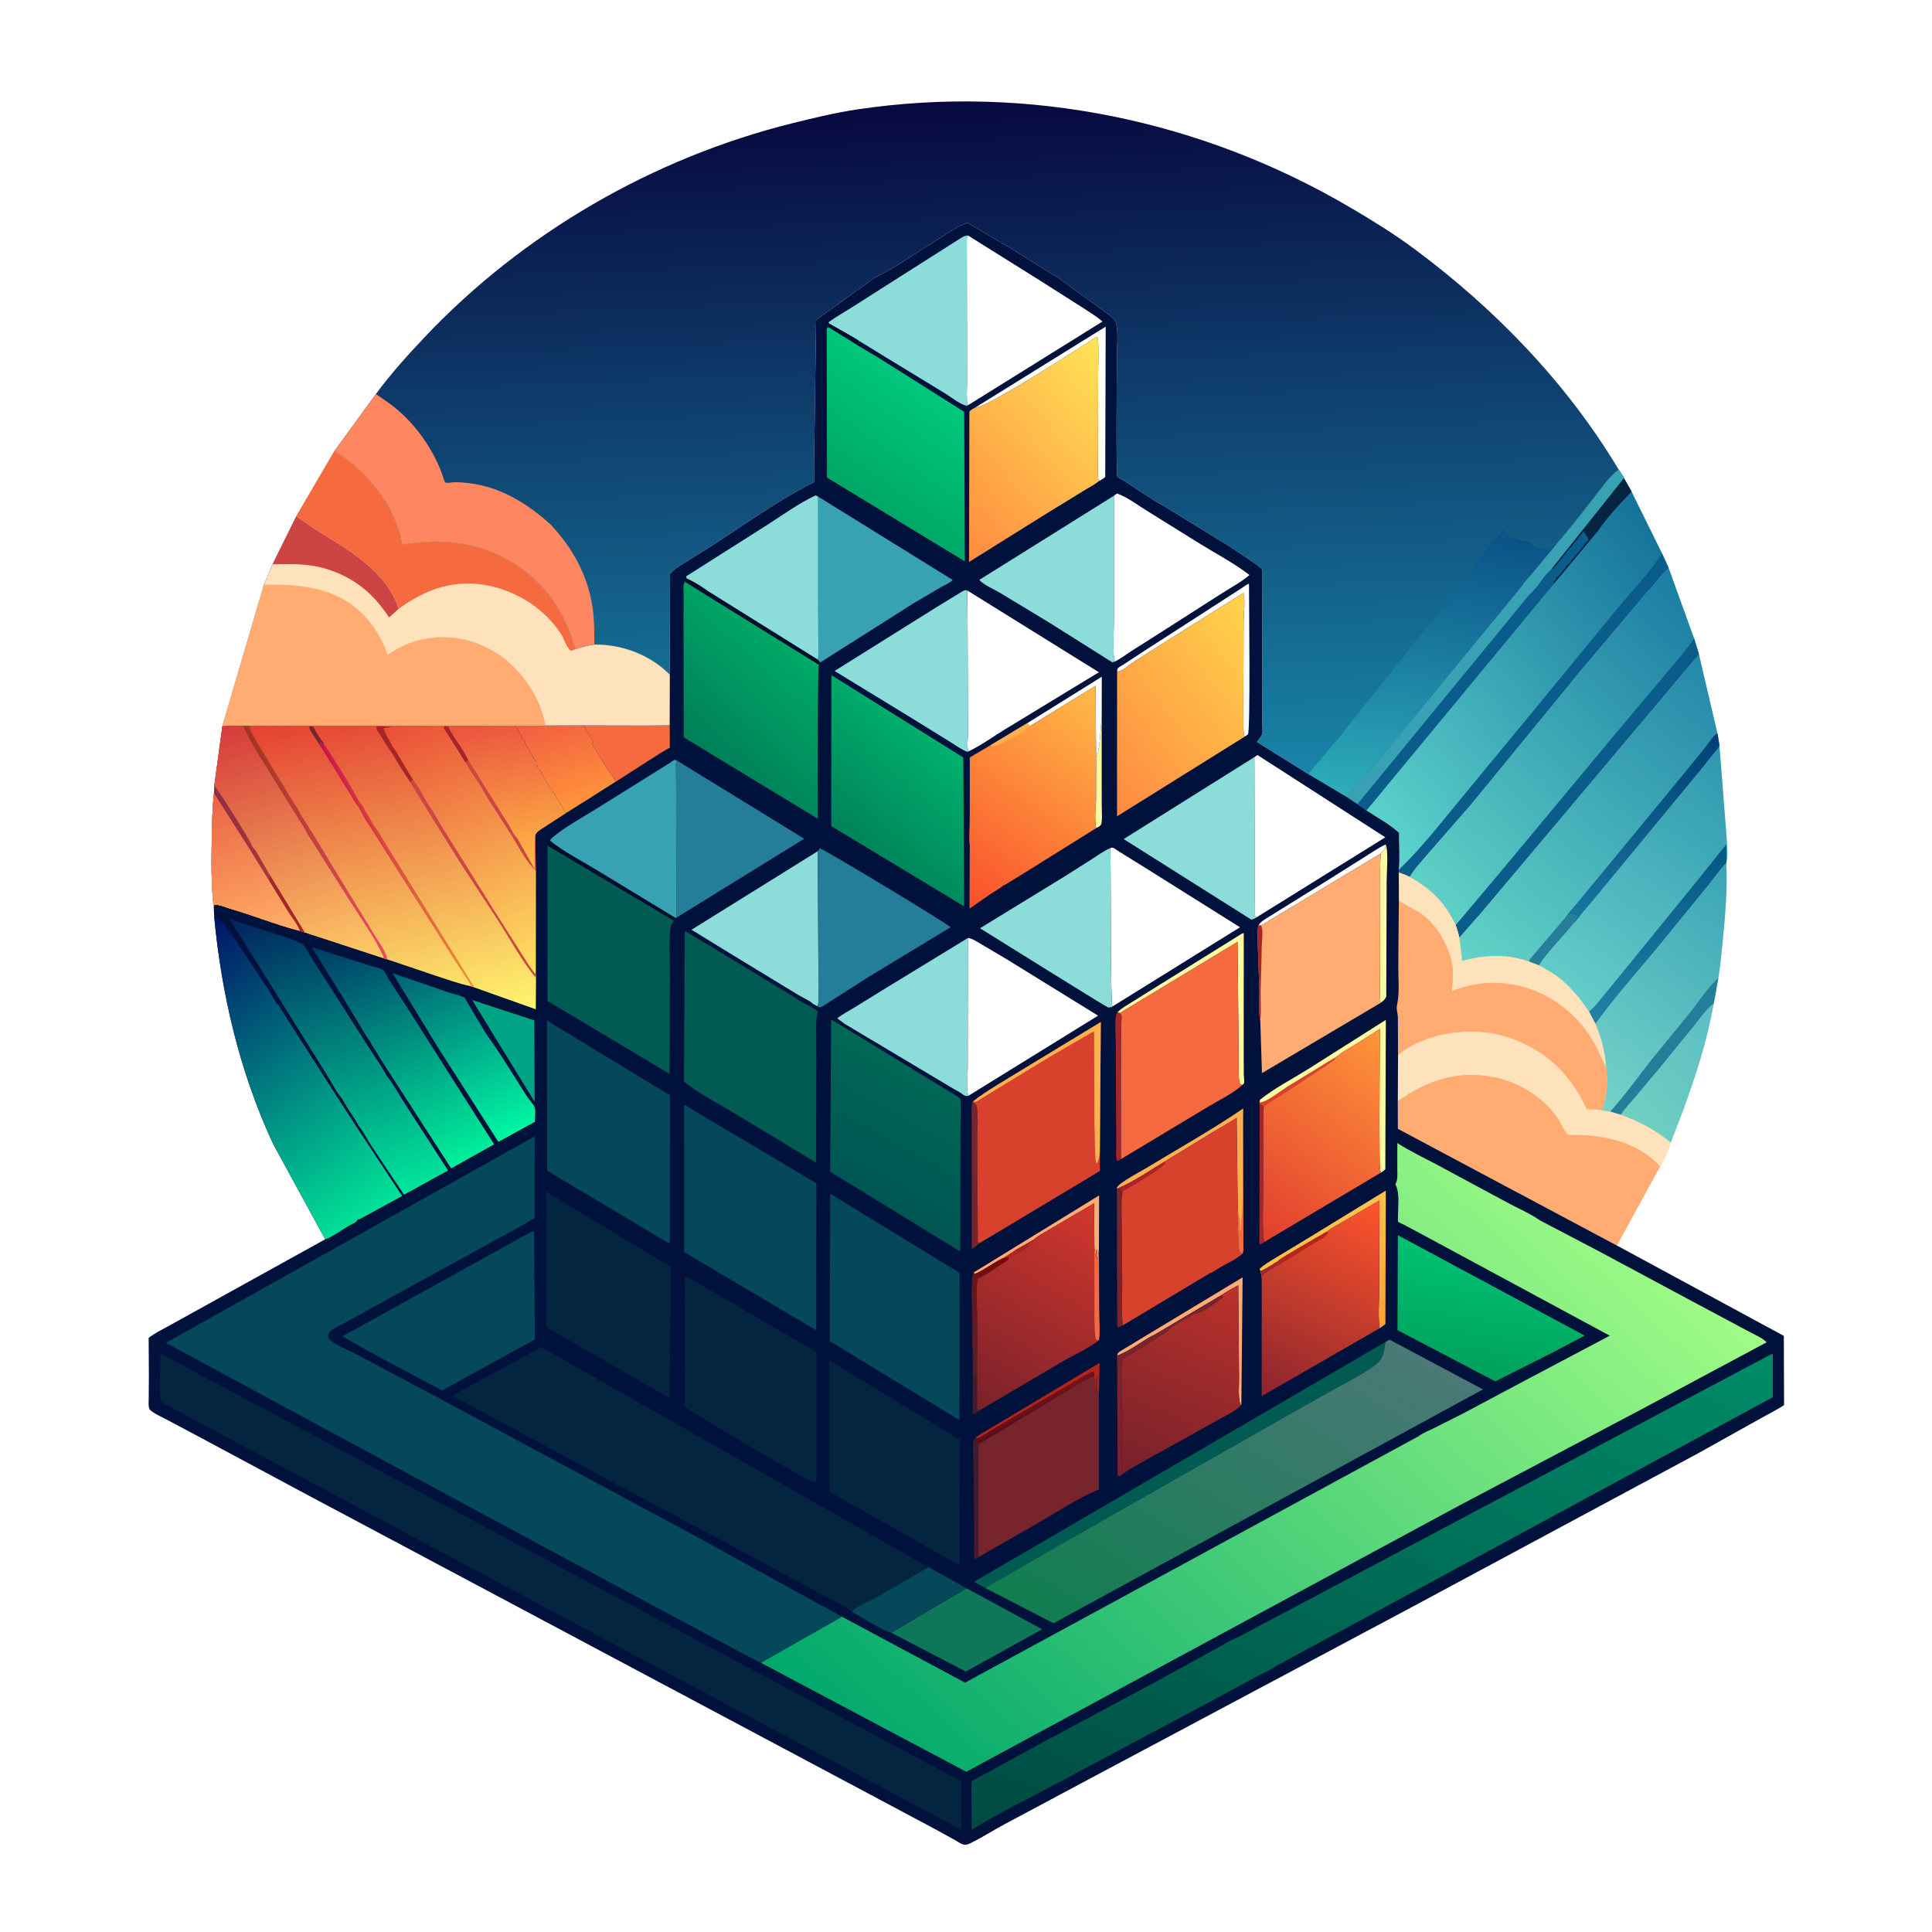 <svg version="1.1" xmlns="http://www.w3.org/2000/svg" style="display: block;" viewBox="0 0 2048 2048" width="1024" height="1024">
<defs>
	<linearGradient id="Gradient1" gradientUnits="userSpaceOnUse" x1="1730.19" y1="1190.61" x2="1838.18" y2="1097.06">
		<stop class="stop0" offset="0" stop-opacity="1" stop-color="rgb(112,208,192)"/>
		<stop class="stop1" offset="1" stop-opacity="1" stop-color="rgb(92,189,197)"/>
	</linearGradient>
	<linearGradient id="Gradient2" gradientUnits="userSpaceOnUse" x1="1850.37" y1="936.089" x2="1680.07" y2="1159.01">
		<stop class="stop0" offset="0" stop-opacity="1" stop-color="rgb(58,165,182)"/>
		<stop class="stop1" offset="1" stop-opacity="1" stop-color="rgb(116,210,201)"/>
	</linearGradient>
	<linearGradient id="Gradient3" gradientUnits="userSpaceOnUse" x1="1837.56" y1="807.748" x2="1663.3" y2="1053.31">
		<stop class="stop0" offset="0" stop-opacity="1" stop-color="rgb(47,152,175)"/>
		<stop class="stop1" offset="1" stop-opacity="1" stop-color="rgb(100,205,202)"/>
	</linearGradient>
	<linearGradient id="Gradient4" gradientUnits="userSpaceOnUse" x1="1746.74" y1="911.681" x2="1769.46" y2="1069.72">
		<stop class="stop0" offset="0" stop-opacity="1" stop-color="rgb(4,86,133)"/>
		<stop class="stop1" offset="1" stop-opacity="1" stop-color="rgb(33,130,164)"/>
	</linearGradient>
	<linearGradient id="Gradient5" gradientUnits="userSpaceOnUse" x1="1821.29" y1="710.845" x2="1567.87" y2="1031.14">
		<stop class="stop0" offset="0" stop-opacity="1" stop-color="rgb(36,136,169)"/>
		<stop class="stop1" offset="1" stop-opacity="1" stop-color="rgb(98,211,199)"/>
	</linearGradient>
	<linearGradient id="Gradient6" gradientUnits="userSpaceOnUse" x1="1730.68" y1="793.162" x2="1753.73" y2="958.616">
		<stop class="stop0" offset="0" stop-opacity="1" stop-color="rgb(0,64,116)"/>
		<stop class="stop1" offset="1" stop-opacity="1" stop-color="rgb(24,118,158)"/>
	</linearGradient>
	<linearGradient id="Gradient7" gradientUnits="userSpaceOnUse" x1="1803.02" y1="640.439" x2="1507.42" y2="941.011">
		<stop class="stop0" offset="0" stop-opacity="1" stop-color="rgb(27,126,163)"/>
		<stop class="stop1" offset="1" stop-opacity="1" stop-color="rgb(95,208,198)"/>
	</linearGradient>
	<linearGradient id="Gradient8" gradientUnits="userSpaceOnUse" x1="1776.5" y1="577.733" x2="1435.5" y2="863.267">
		<stop class="stop0" offset="0" stop-opacity="1" stop-color="rgb(20,114,154)"/>
		<stop class="stop1" offset="1" stop-opacity="1" stop-color="rgb(93,212,205)"/>
	</linearGradient>
	<linearGradient id="Gradient9" gradientUnits="userSpaceOnUse" x1="1042" y1="106.016" x2="1072.08" y2="832.009">
		<stop class="stop0" offset="0" stop-opacity="1" stop-color="rgb(7,8,63)"/>
		<stop class="stop1" offset="1" stop-opacity="1" stop-color="rgb(24,132,167)"/>
	</linearGradient>
	<linearGradient id="Gradient10" gradientUnits="userSpaceOnUse" x1="1535.85" y1="559.557" x2="1494.97" y2="850.822">
		<stop class="stop0" offset="0" stop-opacity="1" stop-color="rgb(9,82,135)"/>
		<stop class="stop1" offset="1" stop-opacity="1" stop-color="rgb(45,172,186)"/>
	</linearGradient>
	<linearGradient id="Gradient11" gradientUnits="userSpaceOnUse" x1="1094.22" y1="1486.64" x2="1099.61" y2="1496.8">
		<stop class="stop0" offset="0" stop-opacity="1" stop-color="rgb(126,20,20)"/>
		<stop class="stop1" offset="1" stop-opacity="1" stop-color="rgb(90,10,25)"/>
	</linearGradient>
	<linearGradient id="Gradient12" gradientUnits="userSpaceOnUse" x1="1090.11" y1="1393.13" x2="1013.45" y2="1419.61">
		<stop class="stop0" offset="0" stop-opacity="1" stop-color="rgb(127,2,1)"/>
		<stop class="stop1" offset="1" stop-opacity="1" stop-color="rgb(85,36,51)"/>
	</linearGradient>
	<linearGradient id="Gradient13" gradientUnits="userSpaceOnUse" x1="1487.35" y1="1345" x2="1443.55" y2="1328.59">
		<stop class="stop0" offset="0" stop-opacity="1" stop-color="rgb(255,159,53)"/>
		<stop class="stop1" offset="1" stop-opacity="1" stop-color="rgb(253,193,73)"/>
	</linearGradient>
	<linearGradient id="Gradient14" gradientUnits="userSpaceOnUse" x1="616.527" y1="852.712" x2="586.914" y2="759.298">
		<stop class="stop0" offset="0" stop-opacity="1" stop-color="rgb(255,148,58)"/>
		<stop class="stop1" offset="1" stop-opacity="1" stop-color="rgb(241,94,65)"/>
	</linearGradient>
	<linearGradient id="Gradient15" gradientUnits="userSpaceOnUse" x1="525.723" y1="759.731" x2="553.071" y2="921.19">
		<stop class="stop0" offset="0" stop-opacity="1" stop-color="rgb(234,81,63)"/>
		<stop class="stop1" offset="1" stop-opacity="1" stop-color="rgb(255,185,69)"/>
	</linearGradient>
	<linearGradient id="Gradient16" gradientUnits="userSpaceOnUse" x1="453.136" y1="1016.13" x2="536.399" y2="1205.75">
		<stop class="stop0" offset="0" stop-opacity="1" stop-color="rgb(0,97,116)"/>
		<stop class="stop1" offset="1" stop-opacity="1" stop-color="rgb(0,247,163)"/>
	</linearGradient>
	<linearGradient id="Gradient17" gradientUnits="userSpaceOnUse" x1="376.243" y1="985.447" x2="479.343" y2="1236.86">
		<stop class="stop0" offset="0" stop-opacity="1" stop-color="rgb(0,57,103)"/>
		<stop class="stop1" offset="1" stop-opacity="1" stop-color="rgb(0,240,155)"/>
	</linearGradient>
	<linearGradient id="Gradient18" gradientUnits="userSpaceOnUse" x1="1564.24" y1="1458.16" x2="1584.06" y2="1327.31">
		<stop class="stop0" offset="0" stop-opacity="1" stop-color="rgb(0,160,92)"/>
		<stop class="stop1" offset="1" stop-opacity="1" stop-color="rgb(0,193,114)"/>
	</linearGradient>
	<linearGradient id="Gradient19" gradientUnits="userSpaceOnUse" x1="1209.11" y1="1566.98" x2="1295.58" y2="1359.98">
		<stop class="stop0" offset="0" stop-opacity="1" stop-color="rgb(118,33,43)"/>
		<stop class="stop1" offset="1" stop-opacity="1" stop-color="rgb(187,49,43)"/>
	</linearGradient>
	<linearGradient id="Gradient20" gradientUnits="userSpaceOnUse" x1="310.988" y1="954.114" x2="409.786" y2="1270.99">
		<stop class="stop0" offset="0" stop-opacity="1" stop-color="rgb(0,35,94)"/>
		<stop class="stop1" offset="1" stop-opacity="1" stop-color="rgb(0,230,155)"/>
	</linearGradient>
	<linearGradient id="Gradient21" gradientUnits="userSpaceOnUse" x1="1347.99" y1="1480.58" x2="1454.25" y2="1272.07">
		<stop class="stop0" offset="0" stop-opacity="1" stop-color="rgb(141,37,45)"/>
		<stop class="stop1" offset="1" stop-opacity="1" stop-color="rgb(254,84,44)"/>
	</linearGradient>
	<linearGradient id="Gradient22" gradientUnits="userSpaceOnUse" x1="1327.82" y1="1301.78" x2="1477.06" y2="1109.22">
		<stop class="stop0" offset="0" stop-opacity="1" stop-color="rgb(226,63,47)"/>
		<stop class="stop1" offset="1" stop-opacity="1" stop-color="rgb(255,147,57)"/>
	</linearGradient>
	<linearGradient id="Gradient23" gradientUnits="userSpaceOnUse" x1="1037.76" y1="1492.44" x2="1160.78" y2="1281.2">
		<stop class="stop0" offset="0" stop-opacity="1" stop-color="rgb(123,33,42)"/>
		<stop class="stop1" offset="1" stop-opacity="1" stop-color="rgb(209,55,45)"/>
	</linearGradient>
	<linearGradient id="Gradient24" gradientUnits="userSpaceOnUse" x1="1155.01" y1="820.707" x2="1346.88" y2="673.148">
		<stop class="stop0" offset="0" stop-opacity="1" stop-color="rgb(255,138,66)"/>
		<stop class="stop1" offset="1" stop-opacity="1" stop-color="rgb(255,211,75)"/>
	</linearGradient>
	<linearGradient id="Gradient25" gradientUnits="userSpaceOnUse" x1="1013.71" y1="950.487" x2="1171.29" y2="736.307">
		<stop class="stop0" offset="0" stop-opacity="1" stop-color="rgb(250,80,43)"/>
		<stop class="stop1" offset="1" stop-opacity="1" stop-color="rgb(255,187,72)"/>
	</linearGradient>
	<linearGradient id="Gradient26" gradientUnits="userSpaceOnUse" x1="1001.25" y1="561.172" x2="1186.76" y2="388.612">
		<stop class="stop0" offset="0" stop-opacity="1" stop-color="rgb(255,140,64)"/>
		<stop class="stop1" offset="1" stop-opacity="1" stop-color="rgb(255,227,86)"/>
	</linearGradient>
	<linearGradient id="Gradient27" gradientUnits="userSpaceOnUse" x1="904.012" y1="892.087" x2="996.642" y2="784.476">
		<stop class="stop0" offset="0" stop-opacity="1" stop-color="rgb(0,131,90)"/>
		<stop class="stop1" offset="1" stop-opacity="1" stop-color="rgb(0,177,109)"/>
	</linearGradient>
	<linearGradient id="Gradient28" gradientUnits="userSpaceOnUse" x1="914.088" y1="1266.9" x2="983.233" y2="1141.52">
		<stop class="stop0" offset="0" stop-opacity="1" stop-color="rgb(0,85,83)"/>
		<stop class="stop1" offset="1" stop-opacity="1" stop-color="rgb(0,103,85)"/>
	</linearGradient>
	<linearGradient id="Gradient29" gradientUnits="userSpaceOnUse" x1="188.899" y1="998.281" x2="390.759" y2="1290.93">
		<stop class="stop0" offset="0" stop-opacity="1" stop-color="rgb(0,19,103)"/>
		<stop class="stop1" offset="1" stop-opacity="1" stop-color="rgb(0,227,151)"/>
	</linearGradient>
	<linearGradient id="Gradient30" gradientUnits="userSpaceOnUse" x1="909.558" y1="526.378" x2="987.643" y2="414.763">
		<stop class="stop0" offset="0" stop-opacity="1" stop-color="rgb(0,167,103)"/>
		<stop class="stop1" offset="1" stop-opacity="1" stop-color="rgb(0,200,124)"/>
	</linearGradient>
	<linearGradient id="Gradient31" gradientUnits="userSpaceOnUse" x1="744.76" y1="796.242" x2="844.199" y2="686.902">
		<stop class="stop0" offset="0" stop-opacity="1" stop-color="rgb(0,127,89)"/>
		<stop class="stop1" offset="1" stop-opacity="1" stop-color="rgb(0,170,103)"/>
	</linearGradient>
	<linearGradient id="Gradient32" gradientUnits="userSpaceOnUse" x1="1189.53" y1="1769.66" x2="1425.2" y2="1384.78">
		<stop class="stop0" offset="0" stop-opacity="1" stop-color="rgb(17,125,80)"/>
		<stop class="stop1" offset="1" stop-opacity="1" stop-color="rgb(75,121,119)"/>
	</linearGradient>
	<linearGradient id="Gradient33" gradientUnits="userSpaceOnUse" x1="1292.36" y1="2052.94" x2="1613.44" y2="1320.09">
		<stop class="stop0" offset="0" stop-opacity="1" stop-color="rgb(0,74,67)"/>
		<stop class="stop1" offset="1" stop-opacity="1" stop-color="rgb(0,139,103)"/>
	</linearGradient>
	<linearGradient id="Gradient34" gradientUnits="userSpaceOnUse" x1="383.811" y1="745.066" x2="452.289" y2="1090.73">
		<stop class="stop0" offset="0" stop-opacity="1" stop-color="rgb(228,64,51)"/>
		<stop class="stop1" offset="1" stop-opacity="1" stop-color="rgb(255,245,111)"/>
	</linearGradient>
	<linearGradient id="Gradient35" gradientUnits="userSpaceOnUse" x1="434.717" y1="908.311" x2="404.1" y2="923.267">
		<stop class="stop0" offset="0" stop-opacity="1" stop-color="rgb(239,144,53)"/>
		<stop class="stop1" offset="1" stop-opacity="1" stop-color="rgb(200,11,74)"/>
	</linearGradient>
	<linearGradient id="Gradient36" gradientUnits="userSpaceOnUse" x1="443.53" y1="751.075" x2="565.127" y2="1032.81">
		<stop class="stop0" offset="0" stop-opacity="1" stop-color="rgb(234,76,54)"/>
		<stop class="stop1" offset="1" stop-opacity="1" stop-color="rgb(255,226,98)"/>
	</linearGradient>
	<linearGradient id="Gradient37" gradientUnits="userSpaceOnUse" x1="265.486" y1="760.106" x2="350.195" y2="1031.42">
		<stop class="stop0" offset="0" stop-opacity="1" stop-color="rgb(213,58,58)"/>
		<stop class="stop1" offset="1" stop-opacity="1" stop-color="rgb(255,204,103)"/>
	</linearGradient>
	<linearGradient id="Gradient38" gradientUnits="userSpaceOnUse" x1="271.397" y1="878.258" x2="239.673" y2="886.998">
		<stop class="stop0" offset="0" stop-opacity="1" stop-color="rgb(173,55,56)"/>
		<stop class="stop1" offset="1" stop-opacity="1" stop-color="rgb(142,44,69)"/>
	</linearGradient>
	<linearGradient id="Gradient39" gradientUnits="userSpaceOnUse" x1="318.023" y1="900.092" x2="350.468" y2="885.142">
		<stop class="stop0" offset="0" stop-opacity="1" stop-color="rgb(156,53,25)"/>
		<stop class="stop1" offset="1" stop-opacity="1" stop-color="rgb(238,75,102)"/>
	</linearGradient>
	<linearGradient id="Gradient40" gradientUnits="userSpaceOnUse" x1="233.584" y1="846.32" x2="277.892" y2="993.564">
		<stop class="stop0" offset="0" stop-opacity="1" stop-color="rgb(236,101,70)"/>
		<stop class="stop1" offset="1" stop-opacity="1" stop-color="rgb(255,173,101)"/>
	</linearGradient>
	<linearGradient id="Gradient41" gradientUnits="userSpaceOnUse" x1="1007.4" y1="1948.67" x2="1671.17" y2="1235.8">
		<stop class="stop0" offset="0" stop-opacity="1" stop-color="rgb(0,168,108)"/>
		<stop class="stop1" offset="1" stop-opacity="1" stop-color="rgb(160,252,134)"/>
	</linearGradient>
</defs>
<path transform="translate(0,0)" fill="rgb(255,255,255)" d="M -0 -0 L 2048 0 L 2048 2048 L -0 2048 L -0 -0 z"/>
<path transform="translate(0,0)" fill="url(#Gradient1)" d="M 1816.62 1063.82 C 1810.08 1102.21 1797.66 1140.08 1784.4 1176.63 L 1771.11 1211.42 C 1755.03 1197.78 1737.73 1189.16 1718.14 1181.77 C 1722.93 1174.48 1729.21 1167.94 1734.88 1161.31 L 1759.62 1131.77 L 1797.42 1085.33 C 1803.27 1078.25 1809.11 1069.12 1816.62 1063.82 z"/>
<path transform="translate(0,0)" fill="url(#Gradient2)" d="M 1830.01 914.78 C 1831.26 942.481 1828.95 970.457 1826.12 998 C 1824.8 1010.88 1823.86 1024.05 1821.52 1036.8 L 1816.62 1063.82 C 1809.11 1069.12 1803.27 1078.25 1797.42 1085.33 L 1759.62 1131.77 L 1734.88 1161.31 C 1729.21 1167.94 1722.93 1174.48 1718.14 1181.77 L 1706.8 1178.42 C 1703.7 1178.18 1700.99 1177.7 1697.99 1176.88 C 1703.39 1163.13 1704.49 1145.79 1702.45 1131.17 C 1701.3 1114.58 1697.53 1100.8 1691.19 1085.47 C 1713.93 1053.76 1740.59 1024.9 1765.12 994.575 L 1811.67 937.328 C 1817.77 929.913 1823.26 921.576 1830.01 914.78 z"/>
<path transform="translate(0,0)" fill="rgb(37,126,153)" d="M 1821.52 1036.8 L 1816.62 1063.82 C 1809.11 1069.12 1803.27 1078.25 1797.42 1085.33 L 1759.62 1131.77 L 1734.88 1161.31 C 1729.21 1167.94 1722.93 1174.48 1718.14 1181.77 L 1706.8 1178.42 C 1722.77 1160.66 1736.65 1141.26 1751.38 1122.5 L 1790.79 1074.27 C 1800.43 1062.23 1810.13 1046.95 1821.52 1036.8 z"/>
<path transform="translate(0,0)" fill="url(#Gradient3)" d="M 1822.72 790.218 L 1830.35 888.067 C 1830.6 895.599 1832.22 907.112 1830.12 914.176 L 1830.01 914.78 C 1823.26 921.576 1817.77 929.913 1811.67 937.328 L 1765.12 994.575 C 1740.59 1024.9 1713.93 1053.76 1691.19 1085.47 L 1684.27 1072.23 C 1674.78 1058.33 1664.6 1045.56 1651.01 1035.38 C 1644.8 1030.72 1637.97 1027.26 1631.27 1023.38 C 1641.53 1007.49 1656.82 993.286 1668.52 978.237 C 1671.13 976.372 1674.04 971.825 1676.18 969.295 L 1694.68 947.153 L 1803.74 814.964 L 1815.17 800.626 C 1817.88 797.327 1821.24 794.282 1822.72 790.218 z"/>
<path transform="translate(0,0)" fill="url(#Gradient4)" d="M 1684.27 1072.23 C 1689.9 1068.29 1694.24 1062.19 1698.62 1056.93 L 1721.58 1028.87 L 1796.59 936.69 L 1829.85 895.196 L 1830.12 914.176 L 1830.01 914.78 C 1823.26 921.576 1817.77 929.913 1811.67 937.328 L 1765.12 994.575 C 1740.59 1024.9 1713.93 1053.76 1691.19 1085.47 L 1684.27 1072.23 z"/>
<path transform="translate(0,0)" fill="url(#Gradient5)" d="M 1800.98 693.572 L 1820.6 777.416 L 1822.72 790.218 C 1821.24 794.282 1817.88 797.327 1815.17 800.626 L 1803.74 814.964 L 1694.68 947.153 L 1676.18 969.295 C 1674.04 971.825 1671.13 976.372 1668.52 978.237 C 1656.82 993.286 1641.53 1007.49 1631.27 1023.38 L 1620.95 1019.42 C 1596.58 1010.98 1574.43 1012.06 1549.9 1018.78 L 1546.9 993.95 L 1570.56 967.041 L 1800.98 693.572 z"/>
<path transform="translate(0,0)" fill="rgb(37,126,153)" d="M 1659.38 972.591 L 1660.52 972.174 C 1662.18 971.482 1663.29 970.57 1664.67 969.446 C 1666.75 969.942 1670.27 970.247 1671.75 971.75 C 1670 974.016 1668.29 976.303 1666.22 978.287 L 1668.52 978.237 C 1656.82 993.286 1641.53 1007.49 1631.27 1023.38 L 1620.95 1019.42 L 1621.47 1017.08 L 1659.38 972.591 z"/>
<path transform="translate(0,0)" fill="url(#Gradient6)" d="M 1659.38 972.591 C 1662.92 967.211 1667.73 962.213 1671.88 957.28 L 1693.33 931.325 L 1783.58 821.813 L 1808.71 790.952 C 1811.99 786.849 1816.03 779.362 1820.6 777.416 L 1822.72 790.218 C 1821.24 794.282 1817.88 797.327 1815.17 800.626 L 1803.74 814.964 L 1694.68 947.153 L 1676.18 969.295 C 1674.04 971.825 1671.13 976.372 1668.52 978.237 L 1666.22 978.287 C 1668.29 976.303 1670 974.016 1671.75 971.75 C 1670.27 970.247 1666.75 969.942 1664.67 969.446 C 1663.29 970.57 1662.18 971.482 1660.52 972.174 L 1659.38 972.591 z"/>
<path transform="translate(0,0)" fill="url(#Gradient7)" d="M 1768.88 602.112 L 1795.81 676.671 L 1800.98 693.572 L 1570.56 967.041 L 1546.9 993.95 C 1546.02 989.418 1544.49 985.073 1543.08 980.686 C 1531.24 956.415 1517.74 943.056 1494.33 929.619 C 1499.46 920.842 1506.31 913.683 1512.88 906 L 1559.67 852.361 L 1676.71 709.573 L 1740.28 634.342 C 1746.18 627.265 1752.9 620.5 1758.5 613.234 C 1761.65 609.143 1765.2 605.733 1768.88 602.112 z"/>
<path transform="translate(0,0)" fill="rgb(10,93,138)" d="M 1543.08 980.686 L 1597.64 915.836 L 1711.45 778.974 L 1768.46 711.147 C 1777.68 700.019 1787.94 688.78 1795.81 676.671 L 1800.98 693.572 L 1570.56 967.041 L 1546.9 993.95 C 1546.02 989.418 1544.49 985.073 1543.08 980.686 z"/>
<path transform="translate(0,0)" fill="url(#Gradient8)" d="M 1715.88 497.789 C 1716.79 499.264 1721.38 505.606 1721.36 506.813 L 1729.54 521.143 L 1760.19 583.227 L 1761.85 586.658 L 1768.88 602.112 C 1765.2 605.733 1761.65 609.143 1758.5 613.234 C 1752.9 620.5 1746.18 627.265 1740.28 634.342 L 1676.71 709.573 L 1559.67 852.361 L 1512.88 906 C 1506.31 913.683 1499.46 920.842 1494.33 929.619 C 1490.68 927.692 1486.64 926.395 1482.78 924.948 L 1482.76 922.065 C 1484.11 909.449 1482.98 895.528 1482.99 882.77 C 1473.03 873.577 1459.85 866.604 1448.53 859.121 L 1438.94 852.416 L 1426.73 844.322 L 1455.26 813.403 L 1613.25 621.097 C 1616.49 615.759 1621.54 610.778 1625.59 605.988 L 1649.62 576.922 C 1663.96 560.98 1676.97 543.472 1690.27 526.646 C 1697.71 517.231 1706 504.59 1715.88 497.789 z"/>
<path transform="translate(0,0)" fill="rgb(10,93,138)" d="M 1482.76 922.065 C 1506.21 899.581 1527.27 872.56 1547.91 847.494 L 1628.92 749.295 L 1716.53 642.593 C 1730.08 626.103 1745.82 610.137 1757.67 592.459 L 1761.85 586.658 L 1768.88 602.112 C 1765.2 605.733 1761.65 609.143 1758.5 613.234 C 1752.9 620.5 1746.18 627.265 1740.28 634.342 L 1676.71 709.573 L 1559.67 852.361 L 1512.88 906 C 1506.31 913.683 1499.46 920.842 1494.33 929.619 C 1490.68 927.692 1486.64 926.395 1482.78 924.948 L 1482.76 922.065 z"/>
<path transform="translate(0,0)" fill="rgb(10,93,138)" d="M 1715.88 497.789 C 1716.79 499.264 1721.38 505.606 1721.36 506.813 L 1729.54 521.143 C 1717.47 533.594 1704.16 547.745 1694.45 562.054 L 1647.7 618.174 L 1448.53 859.121 L 1438.94 852.416 L 1426.73 844.322 L 1455.26 813.403 L 1613.25 621.097 C 1616.49 615.759 1621.54 610.778 1625.59 605.988 L 1649.62 576.922 C 1663.96 560.98 1676.97 543.472 1690.27 526.646 C 1697.71 517.231 1706 504.59 1715.88 497.789 z"/>
<path transform="translate(0,0)" fill="rgb(4,37,63)" d="M 1644.24 603.651 L 1721.36 506.813 L 1729.54 521.143 C 1717.47 533.594 1704.16 547.745 1694.45 562.054 L 1647.7 618.174 L 1646.61 617.731 C 1647.42 615.851 1646.93 616.516 1648.41 615.032 L 1649.5 614 L 1649.51 612.5 C 1651.61 610.789 1653.43 609.257 1655 607 C 1656.03 605.523 1656.74 604.446 1658.1 603.234 L 1659.5 602 L 1659.51 600.5 C 1661.62 598.781 1663.4 597.254 1665 595 L 1666 593.5 L 1668.25 591.25 C 1670.01 588.516 1672.61 586.793 1674.25 584.25 C 1675.7 582.006 1676.51 580.891 1678.5 579 C 1679.31 576.209 1681.67 574.726 1683.75 572.75 L 1683.51 570.058 C 1681.47 568.127 1680.47 565.565 1678.71 563.402 L 1656.64 590.237 C 1653.21 594.599 1649.27 601.534 1644.24 603.651 z"/>
<path transform="translate(0,0)" fill="rgb(57,161,180)" d="M 1715.88 497.789 C 1716.79 499.264 1721.38 505.606 1721.36 506.813 L 1644.24 603.651 C 1635.47 611.239 1630.18 622.763 1621.29 630.167 L 1438.94 852.416 L 1426.73 844.322 L 1455.26 813.403 L 1613.25 621.097 C 1616.49 615.759 1621.54 610.778 1625.59 605.988 L 1649.62 576.922 C 1663.96 560.98 1676.97 543.472 1690.27 526.646 C 1697.71 517.231 1706 504.59 1715.88 497.789 z"/>
<path transform="translate(0,0)" fill="rgb(255,171,114)" d="M 1482.78 924.948 C 1486.64 926.395 1490.68 927.692 1494.33 929.619 C 1517.74 943.056 1531.24 956.415 1543.08 980.686 C 1544.49 985.073 1546.02 989.418 1546.9 993.95 L 1549.9 1018.78 C 1574.43 1012.06 1596.58 1010.98 1620.95 1019.42 L 1631.27 1023.38 C 1637.97 1027.26 1644.8 1030.72 1651.01 1035.38 C 1664.6 1045.56 1674.78 1058.33 1684.27 1072.23 L 1691.19 1085.47 C 1697.53 1100.8 1701.3 1114.58 1702.45 1131.17 C 1704.49 1145.79 1703.39 1163.13 1697.99 1176.88 C 1700.99 1177.7 1703.7 1178.18 1706.8 1178.42 L 1718.14 1181.77 C 1737.73 1189.16 1755.03 1197.78 1771.11 1211.42 C 1767.98 1219.77 1764.49 1229.13 1759.73 1236.69 L 1713.99 1320.3 L 1481.82 1196.57 L 1481.76 1167.05 L 1481.98 1118.33 L 1481.84 1078.65 C 1481.68 1073.35 1479.8 1070.4 1481.03 1064.81 C 1483.73 1052.64 1482.24 1037.5 1482.3 1024.94 L 1482.84 954.995 L 1482.78 924.948 z"/>
<path transform="translate(0,0)" fill="rgb(254,226,188)" d="M 1481.98 1118.33 C 1506.02 1098.31 1541.25 1091.32 1571.76 1093.94 C 1604.49 1096.76 1638.45 1114.42 1659.51 1139.68 C 1668.57 1150.53 1676.28 1162.51 1681.86 1175.51 C 1686.72 1176.32 1693.56 1175.56 1697.99 1176.88 C 1700.99 1177.7 1703.7 1178.18 1706.8 1178.42 L 1718.14 1181.77 C 1737.73 1189.16 1755.03 1197.78 1771.11 1211.42 C 1767.98 1219.77 1764.49 1229.13 1759.73 1236.69 L 1757.07 1233.5 C 1731.58 1208.64 1696.5 1202.35 1662.41 1203.12 C 1658.28 1199.59 1654.81 1190.58 1651.53 1185.74 C 1636.16 1163.07 1609.81 1146.74 1582.99 1141.69 C 1543.9 1134.32 1513.74 1145.13 1481.76 1167.05 L 1481.98 1118.33 z"/>
<path transform="translate(0,0)" fill="rgb(255,171,114)" d="M 1482.78 924.948 C 1486.64 926.395 1490.68 927.692 1494.33 929.619 C 1517.74 943.056 1531.24 956.415 1543.08 980.686 C 1544.49 985.073 1546.02 989.418 1546.9 993.95 L 1549.9 1018.78 C 1574.43 1012.06 1596.58 1010.98 1620.95 1019.42 L 1631.27 1023.38 C 1637.97 1027.26 1644.8 1030.72 1651.01 1035.38 C 1664.6 1045.56 1674.78 1058.33 1684.27 1072.23 L 1691.19 1085.47 C 1697.53 1100.8 1701.3 1114.58 1702.45 1131.17 C 1704.49 1145.79 1703.39 1163.13 1697.99 1176.88 C 1693.56 1175.56 1686.72 1176.32 1681.86 1175.51 C 1676.28 1162.51 1668.57 1150.53 1659.51 1139.68 C 1638.45 1114.42 1604.49 1096.76 1571.76 1093.94 C 1541.25 1091.32 1506.02 1098.31 1481.98 1118.33 L 1481.84 1078.65 C 1481.68 1073.35 1479.8 1070.4 1481.03 1064.81 C 1483.73 1052.64 1482.24 1037.5 1482.3 1024.94 L 1482.84 954.995 L 1482.78 924.948 z"/>
<path transform="translate(0,0)" fill="rgb(254,226,188)" d="M 1482.78 924.948 C 1486.64 926.395 1490.68 927.692 1494.33 929.619 C 1517.74 943.056 1531.24 956.415 1543.08 980.686 C 1544.49 985.073 1546.02 989.418 1546.9 993.95 L 1549.9 1018.78 C 1574.43 1012.06 1596.58 1010.98 1620.95 1019.42 L 1631.27 1023.38 C 1637.97 1027.26 1644.8 1030.72 1651.01 1035.38 C 1664.6 1045.56 1674.78 1058.33 1684.27 1072.23 L 1691.19 1085.47 C 1697.53 1100.8 1701.3 1114.58 1702.45 1131.17 C 1697.88 1122.86 1694.65 1113.89 1689.96 1105.58 C 1676.71 1082.08 1654.76 1061.78 1629.84 1051.38 C 1600.28 1039.05 1568.83 1038.48 1539.34 1050.55 C 1538.98 1047.37 1539.76 1043.84 1539.96 1040.62 C 1540.41 1033.15 1540.46 1025.1 1538.55 1017.82 L 1538.05 1016 C 1533.13 997.616 1520.6 977.253 1504.17 966.955 L 1482.84 954.995 L 1482.78 924.948 z"/>
<path transform="translate(0,0)" fill="url(#Gradient9)" d="M 398.461 417.682 C 413.918 396.667 431.748 376.873 449.638 357.921 C 554.382 246.96 692.636 167.124 840.696 130.449 C 863.114 124.896 885.645 119.445 908.5 116.019 C 1089.81 88.836 1274.95 127.691 1432.52 220.636 C 1455.41 234.141 1477.78 247.927 1499.16 263.789 C 1584.83 327.356 1660.9 405.916 1715.88 497.789 C 1706 504.59 1697.71 517.231 1690.27 526.646 C 1676.97 543.472 1663.96 560.98 1649.62 576.922 L 1625.59 605.988 C 1621.54 610.778 1616.49 615.759 1613.25 621.097 L 1455.26 813.403 L 1426.73 844.322 L 1386.9 820.596 L 1332.26 786.492 C 1333.99 784.226 1337.25 780.518 1338.03 777.857 C 1338.64 775.793 1338.03 771.391 1338.03 769.135 L 1338.03 742.807 L 1337.86 603.756 C 1335.18 600.42 1331.16 597.987 1327.67 595.512 L 1303.87 579.507 L 1233 535.973 C 1218.58 528.075 1205.11 518.426 1191.33 509.5 C 1190.27 508.81 1184.81 506.012 1184.5 505.419 C 1182.87 502.336 1183.96 391.558 1183.95 380.061 C 1183.93 368.418 1185.91 351.433 1182.61 340.5 C 1178.66 335.439 1172.87 331.89 1167.83 327.975 L 1128.82 299.637 C 1124.79 296.89 1120.99 293.411 1116.63 291.225 L 1115 290.417 L 1073.64 264.569 L 1025.72 236.23 C 1015.49 239.358 1006.26 246.139 997.265 251.772 L 948.615 282.721 C 938.925 288.658 926.627 293.858 917.986 300.978 L 865.123 339.265 L 863.203 474.11 L 863.4 510.8 C 824.09 530.666 788.847 556.376 752 580.156 L 726.547 595.972 C 720.864 599.537 714.622 603.182 710.235 608.34 L 710.047 715.262 L 709.269 714.474 C 688.382 693.708 659.026 683.014 629.99 683.247 C 623.109 684.316 616.762 685.888 610.188 688.249 L 608.166 682.61 C 588.827 615.378 530.765 574.079 461.5 574.17 C 450.382 574.185 438.922 575.864 427.867 577.066 C 427.433 577.113 426.936 577.441 426.567 577.209 C 425.677 576.647 424.873 569.798 424.217 567.487 C 420.966 556.045 416.678 544.955 410.555 534.727 C 396.542 511.317 377.281 492.878 354.643 477.935 L 398.461 417.682 z"/>
<path transform="translate(0,0)" fill="url(#Gradient10)" d="M 1570.24 589.73 L 1578.01 580.005 C 1579.9 576.016 1583.88 573.601 1586.66 570.126 L 1593.5 561.51 C 1594.99 563.004 1594.49 563.474 1594.49 565.5 C 1593.15 567.125 1592.05 568.672 1591 570.5 C 1593 569.178 1593.44 569.509 1595.75 569.505 L 1596.5 567.51 C 1598.52 569.535 1600.22 569.485 1602.99 570.005 C 1604.53 570.293 1606.71 570.561 1608 571.51 L 1609.25 572.75 L 1610.5 571.51 L 1612.25 573.75 L 1613.25 573.005 C 1614.99 573.005 1623.25 575.259 1624.25 576.75 L 1625 578.5 C 1627.36 580.021 1628.37 579.885 1631 580.5 L 1634 581.5 C 1635.88 581.812 1637.27 581.706 1639.15 582.411 L 1640 582.755 L 1641.25 582.005 L 1642.25 582.75 L 1644.01 581.005 C 1645.31 579.64 1646.29 578.756 1647.94 577.839 L 1649.62 576.922 L 1625.59 605.988 C 1621.54 610.778 1616.49 615.759 1613.25 621.097 L 1455.26 813.403 L 1426.73 844.322 L 1386.9 820.596 L 1389.99 816.995 C 1391.35 814.298 1393.62 813.339 1394.99 810.995 C 1396.68 808.119 1399.37 806.62 1400.99 803.995 C 1402.11 802.191 1404.1 800.631 1404.99 798.995 C 1406.39 796.445 1408.66 795.261 1409.99 792.995 C 1411.68 790.119 1414.37 788.62 1415.99 785.995 C 1417.41 783.703 1419.75 782.11 1420.99 779.995 C 1422.13 778.059 1424.05 776.718 1424.99 774.995 C 1425.98 773.209 1426.99 772.582 1427.99 770.995 C 1429.1 769.26 1431.12 767.585 1431.99 765.995 C 1433.14 763.908 1435 762.813 1435.99 760.995 C 1436.98 759.209 1437.99 758.582 1438.99 756.995 C 1440.1 755.26 1442.12 753.585 1442.99 751.995 C 1444.14 749.908 1446 748.813 1446.99 746.995 C 1448.14 744.908 1450 743.813 1450.99 741.995 C 1452.14 739.908 1454 738.813 1454.99 736.995 C 1456.39 734.445 1458.66 733.261 1459.99 730.995 C 1461.13 729.059 1463.05 727.718 1463.99 725.995 C 1465.14 723.908 1467 722.813 1467.99 720.995 C 1469.14 718.908 1471 717.813 1471.99 715.995 C 1472.98 714.209 1473.99 713.582 1474.99 711.995 C 1476.1 710.26 1478.12 708.585 1478.99 706.995 C 1480.14 704.908 1482 703.813 1482.99 701.995 C 1484.39 699.445 1486.66 698.261 1487.99 695.995 C 1488.97 694.342 1490.04 693.502 1490.99 691.995 C 1492.1 690.26 1494.12 688.585 1494.99 686.995 C 1496.14 684.908 1498 683.813 1498.99 681.995 C 1499.98 680.209 1500.99 679.582 1501.99 677.995 C 1503.1 676.26 1505.12 674.585 1505.99 672.995 C 1507.39 670.445 1509.66 669.261 1510.99 666.995 C 1512.13 665.059 1514.05 663.718 1514.99 661.995 C 1516.39 659.445 1518.66 658.261 1519.99 655.995 C 1521.29 653.791 1522.07 652.825 1523.99 650.995 L 1524.49 649.25 C 1526.04 647.914 1527.68 646.751 1528.53 644.857 C 1529.11 643.543 1529.48 643.181 1530.53 642.203 L 1531.99 640.75 C 1533.09 638.664 1533.69 638.154 1535.49 636.5 L 1534.25 635.505 L 1535.5 633.51 L 1535.51 632.5 L 1539.54 628.255 L 1543.01 624.005 C 1544.16 621.951 1545.99 620.813 1547.01 619.005 C 1548.15 616.972 1550.03 615.79 1551.01 614.005 C 1552.69 610.923 1549.91 614.07 1552.91 611.068 C 1553.87 610.109 1554.71 609.295 1555.57 608.224 L 1570.24 589.73 z"/>
<path transform="translate(0,0)" fill="rgb(254,135,98)" d="M 398.461 417.682 C 407.008 423.57 415.666 429.304 423.437 436.214 C 443.972 454.473 460.257 478.671 469.43 504.623 C 469.987 506.198 471.052 511.161 472.403 511.656 C 473.905 512.207 479.391 511.267 481.235 511.2 C 486.47 511.01 491.61 511.503 496.806 512.108 C 530.6 516.043 559.549 533.993 584.232 556.507 C 607.084 581.442 622.772 609.212 628.001 643 C 630.055 656.277 630.059 669.845 629.99 683.247 C 623.109 684.316 616.762 685.888 610.188 688.249 L 608.166 682.61 C 588.827 615.378 530.765 574.079 461.5 574.17 C 450.382 574.185 438.922 575.864 427.867 577.066 C 427.433 577.113 426.936 577.441 426.567 577.209 C 425.677 576.647 424.873 569.798 424.217 567.487 C 420.966 556.045 416.678 544.955 410.555 534.727 C 396.542 511.317 377.281 492.878 354.643 477.935 L 398.461 417.682 z"/>
<path transform="translate(0,0)" fill="rgb(0,18,60)" d="M 863.203 474.11 L 865.123 339.265 L 917.986 300.978 C 926.627 293.858 938.925 288.658 948.615 282.721 L 997.265 251.772 C 1006.26 246.139 1015.49 239.358 1025.72 236.23 L 1073.64 264.569 L 1115 290.417 L 1116.63 291.225 C 1120.99 293.411 1124.79 296.89 1128.82 299.637 L 1167.83 327.975 C 1172.87 331.89 1178.66 335.439 1182.61 340.5 C 1185.91 351.433 1183.93 368.418 1183.95 380.061 C 1183.96 391.558 1182.87 502.336 1184.5 505.419 C 1184.81 506.012 1190.27 508.81 1191.33 509.5 C 1205.11 518.426 1218.58 528.075 1233 535.973 L 1303.87 579.507 L 1327.67 595.512 C 1331.16 597.987 1335.18 600.42 1337.86 603.756 L 1338.03 742.807 L 1338.03 769.135 C 1338.03 771.391 1338.64 775.793 1338.03 777.857 C 1337.25 780.518 1333.99 784.226 1332.26 786.492 L 1386.9 820.596 L 1426.73 844.322 L 1438.94 852.416 L 1448.53 859.121 C 1459.85 866.604 1473.03 873.577 1482.99 882.77 C 1482.98 895.528 1484.11 909.449 1482.76 922.065 L 1482.78 924.948 L 1482.84 954.995 L 1482.3 1024.94 C 1482.24 1037.5 1483.73 1052.64 1481.03 1064.81 C 1479.8 1070.4 1481.68 1073.35 1481.84 1078.65 L 1481.98 1118.33 L 1481.76 1167.05 L 1481.82 1196.57 L 1713.99 1320.3 L 1890.93 1416.08 L 1891.19 1489.56 C 1883.56 1494.43 1875.29 1498.49 1867.42 1502.97 L 1799.97 1540.62 L 1491.2 1706.49 L 1161.4 1882.23 L 1064.44 1934.01 C 1052.48 1940.42 1040.66 1948.11 1028.5 1953.97 C 1026.73 1954.82 1024.34 1955.71 1022.35 1955.51 C 1019.14 1955.18 1015.25 1952.17 1012.39 1950.59 L 989.522 1938.04 L 881.919 1880.7 L 318.154 1580.54 L 209.025 1522.01 L 177 1504.99 C 170.812 1501.73 163.952 1498.94 158.709 1494.26 C 157.046 1490.87 157.591 1486.71 157.624 1483 L 157.808 1459.03 L 157.575 1418.22 C 164.377 1412.91 172.464 1409.09 180 1404.92 L 216.815 1384.5 L 344.718 1313.71 L 289.602 1212.7 C 254.243 1136.85 234.869 1054.71 227.045 971.605 L 226.576 961.776 C 223.799 937.904 224.01 912.736 224.539 888.717 C 224.888 872.88 224.987 856.714 226.861 840.974 L 227.17 832.863 L 235.825 769.368 L 279.799 619.724 L 288.887 598.216 L 314.097 547.24 L 354.643 477.935 C 377.281 492.878 396.542 511.317 410.555 534.727 C 416.678 544.955 420.966 556.045 424.217 567.487 C 424.873 569.798 425.677 576.647 426.567 577.209 C 426.936 577.441 427.433 577.113 427.867 577.066 C 438.922 575.864 450.382 574.185 461.5 574.17 C 530.765 574.079 588.827 615.378 608.166 682.61 L 610.188 688.249 C 616.762 685.888 623.109 684.316 629.99 683.247 C 659.026 683.014 688.382 693.708 709.269 714.474 L 710.047 715.262 L 710.235 608.34 C 714.622 603.182 720.864 599.537 726.547 595.972 L 752 580.156 C 788.847 556.376 824.09 530.666 863.4 510.8 L 863.203 474.11 z"/>
<path transform="translate(0,0)" fill="rgb(180,38,27)" d="M 1034.03 1524.7 C 1036.02 1521.62 1040.66 1519.68 1043.69 1517.76 L 1082.13 1494.77 L 1165.59 1444.76 L 1164.93 1475.99 L 1164.45 1475.66 L 1163.17 1475.45 C 1163.05 1471.11 1162.11 1464.24 1163.25 1460.25 L 1164 1458.5 C 1159.65 1460.2 1163.8 1472.02 1161.34 1476 L 1159.8 1457.92 L 1159.5 1454.13 C 1154.2 1455.19 1150.27 1458.34 1145.5 1460.72 L 1141 1463.43 L 1139 1464.49 C 1137.92 1465.08 1136.44 1465.53 1136.01 1466.71 C 1133.38 1467.82 1131.45 1469.01 1129 1470.45 L 1124 1473.43 L 1120.5 1475.22 C 1119.14 1475.9 1118.24 1476.65 1117 1477.43 L 1103.99 1484.99 L 1091.99 1491.99 L 1087.93 1494.56 C 1084.45 1496.88 1088.53 1494.29 1084.99 1495.99 L 1083 1497.44 L 1074.99 1501.99 L 1064.53 1508.17 L 1055.99 1512.99 L 1054 1514.47 L 1049.53 1517.17 C 1048.26 1517.84 1047.3 1518.48 1046.15 1519.31 C 1042.5 1521.94 1046.37 1519.38 1042.99 1520.99 L 1041 1522.42 C 1038.81 1523.85 1036.61 1525.11 1034.03 1524.7 z"/>
<path transform="translate(0,0)" fill="rgb(255,249,160)" d="M 1167.86 759.765 L 1167.82 811.771 L 1167.88 854.191 C 1167.87 857.748 1168.89 872.453 1166.85 874.586 C 1165.3 876.205 1163.94 876.85 1161.97 877.845 C 1160.29 869.687 1161.09 858.118 1161.8 849.823 L 1161.91 803.29 C 1166.08 796.441 1166.78 769.225 1167.86 759.765 z"/>
<path transform="translate(0,0)" fill="rgb(165,37,40)" d="M 1335.15 1169.73 C 1336.91 1170.68 1339.11 1171.22 1339.48 1173.5 L 1339.4 1177 L 1339.09 1263.69 C 1339.11 1280.89 1337.7 1299.67 1339.99 1316.67 L 1336 1319.34 L 1335.04 1318.5 L 1335.15 1169.73 z"/>
<path transform="translate(0,0)" fill="url(#Gradient11)" d="M 1136.01 1466.71 C 1136.44 1465.53 1137.92 1465.08 1139 1464.49 L 1141 1463.43 L 1145.5 1460.72 C 1150.27 1458.34 1154.2 1455.19 1159.5 1454.13 L 1159.8 1457.92 L 1147.91 1464.07 L 1037.19 1531.04 L 1035.86 1528 C 1033.78 1526.77 1034.05 1526.83 1033.03 1524.9 L 1034.03 1524.7 C 1036.61 1525.11 1038.81 1523.85 1041 1522.42 L 1042.99 1520.99 C 1046.37 1519.38 1042.5 1521.94 1046.15 1519.31 C 1047.3 1518.48 1048.26 1517.84 1049.53 1517.17 L 1054 1514.47 L 1055.99 1512.99 L 1064.53 1508.17 L 1074.99 1501.99 L 1083 1497.44 L 1084.99 1495.99 C 1088.53 1494.29 1084.45 1496.88 1087.93 1494.56 L 1091.99 1491.99 L 1103.99 1484.99 L 1117 1477.43 C 1118.24 1476.65 1119.14 1475.9 1120.5 1475.22 L 1124 1473.43 L 1129 1470.45 C 1131.45 1469.01 1133.38 1467.82 1136.01 1466.71 z"/>
<path transform="translate(0,0)" fill="rgb(66,27,44)" d="M 1037.21 1650.61 L 1034.54 1652.5 L 1033.04 1652 C 1032.13 1646.06 1032.72 1639.5 1032.73 1633.49 L 1032.54 1601.75 L 1031.93 1555.21 C 1031.76 1546.55 1031.01 1537.49 1031.62 1528.86 C 1031.73 1527.25 1032.15 1526.23 1033.03 1524.9 C 1034.05 1526.83 1033.78 1526.77 1035.86 1528 L 1037.19 1531.04 L 1037.21 1650.61 z"/>
<path transform="translate(0,0)" fill="rgb(255,255,255)" d="M 1334.07 981.159 C 1335.44 978.023 1338.07 976.411 1340.86 974.5 L 1404.12 935.135 L 1446.67 908.379 C 1453.9 903.898 1461.1 898.718 1468.84 895.18 C 1468.46 900.82 1467.97 900.682 1463.77 904.582 L 1336.88 980.982 L 1334.07 981.159 z"/>
<path transform="translate(0,0)" fill="rgb(255,255,255)" d="M 1088.92 766.576 L 1167.93 717.384 L 1167.86 759.765 C 1166.78 769.225 1166.08 796.441 1161.91 803.29 L 1161.33 726.952 L 1091.41 769.946 L 1088.92 766.576 z"/>
<path transform="translate(0,0)" fill="rgb(120,36,44)" d="M 1185.55 1259.44 C 1187.13 1260.56 1188.82 1261.58 1190.09 1263.03 L 1189.89 1264.26 C 1188.31 1274.2 1189.08 1285.17 1189.07 1295.28 L 1189.6 1357.08 C 1189.8 1372.54 1188.43 1389.68 1190.24 1404.9 L 1185.5 1407.25 L 1184.25 1406 L 1183.91 1259.97 L 1185.55 1259.44 z"/>
<path transform="translate(0,0)" fill="rgb(165,37,40)" d="M 1188.32 1228.67 C 1186.93 1229.76 1185.95 1230.22 1184.25 1230.68 C 1183.79 1229.57 1183.65 1229.36 1183.43 1228 C 1182.74 1223.82 1183.29 1218.47 1183.28 1214.17 L 1183.08 1187.97 L 1182.8 1107.72 C 1182.81 1098.14 1181.42 1085.71 1183 1076.5 C 1183.26 1075.02 1183.87 1074.18 1184.67 1072.95 L 1187.05 1073.88 C 1187.6 1074.59 1188.46 1075.14 1188.71 1076 C 1189.29 1077.99 1188.65 1082.6 1188.63 1084.8 L 1188.41 1109.77 L 1188.32 1228.67 z"/>
<path transform="translate(0,0)" fill="rgb(255,171,114)" d="M 1031.88 1349.04 L 1165.13 1267.19 L 1164.89 1324.93 C 1164.49 1328.33 1164.52 1332.43 1163 1335.5 L 1163 1325 L 1162.21 1324.92 L 1161.72 1334.4 L 1160.12 1322.52 L 1159.72 1275.5 L 1148 1282.46 C 1144.58 1284.62 1140.85 1286.26 1137.5 1288.49 L 1115.5 1301.49 C 1109.09 1305.6 1101.55 1308.82 1095.98 1314.02 L 1076.18 1325.28 L 1079.37 1328.51 L 1068.9 1335.24 L 1069.51 1332.5 L 1063.01 1333.72 C 1052.86 1338.54 1043.87 1346.11 1033.49 1350.37 L 1031.88 1349.04 z"/>
<path transform="translate(0,0)" fill="rgb(180,38,27)" d="M 1076.18 1325.28 L 1079.37 1328.51 L 1068.9 1335.24 L 1069.51 1332.5 L 1063.01 1333.72 L 1076.18 1325.28 z"/>
<path transform="translate(0,0)" fill="url(#Gradient12)" d="M 1063.01 1333.72 L 1069.51 1332.5 L 1068.9 1335.24 C 1058.58 1341.71 1047.58 1350.21 1036.57 1355.22 C 1033.9 1366.7 1035.78 1382.61 1035.8 1394.68 L 1035.77 1484.15 C 1035.89 1487.6 1035.27 1492.91 1037.01 1495.8 C 1035.04 1497.19 1033.75 1498.9 1031.3 1498.5 L 1031.05 1429.78 C 1030.08 1422.47 1030.89 1413.85 1030.83 1406.41 C 1030.76 1396.89 1028.54 1355.93 1031.88 1349.04 L 1033.49 1350.37 C 1043.87 1346.11 1052.86 1338.54 1063.01 1333.72 z"/>
<path transform="translate(0,0)" fill="rgb(66,27,44)" d="M 1031.05 1429.78 C 1033.79 1438.54 1029.99 1449.94 1033.49 1457.75 C 1034.58 1453.98 1034.03 1449.43 1034 1445.5 L 1034.52 1446 L 1035.77 1484.15 C 1035.89 1487.6 1035.27 1492.91 1037.01 1495.8 C 1035.04 1497.19 1033.75 1498.9 1031.3 1498.5 L 1031.05 1429.78 z"/>
<path transform="translate(0,0)" fill="rgb(120,36,44)" d="M 1030.86 1168.04 C 1033.2 1169.81 1035.29 1170.79 1035.65 1174 C 1037.06 1186.57 1035.88 1200.68 1035.92 1213.38 L 1036.39 1292.67 L 1036.55 1310.42 C 1036.57 1311.83 1036.27 1314.97 1036.66 1316.22 C 1036.89 1316.94 1037.69 1317.32 1038.2 1317.87 C 1035.73 1320.29 1032.83 1322.31 1030.09 1324.42 L 1030 1215.91 L 1029.98 1185.51 C 1029.99 1179.82 1029.39 1173.54 1030.86 1168.04 z"/>
<path transform="translate(0,0)" fill="rgb(255,171,114)" d="M 1184.16 1437.01 C 1184.51 1436.09 1184.63 1435.04 1185.21 1434.23 C 1186.18 1432.89 1190.31 1430.7 1191.87 1429.71 L 1213.78 1416.45 L 1317.23 1354.04 L 1315.88 1489.09 L 1314.68 1488.41 C 1312.24 1480.75 1313.56 1467.53 1313.42 1459.2 L 1312.64 1362.48 C 1306.44 1365.62 1300.78 1368.79 1295.02 1372.7 L 1224.05 1414.71 C 1210.48 1421.2 1198.31 1432 1184.16 1437.01 z"/>
<path transform="translate(0,0)" fill="rgb(255,249,160)" d="M 1468.84 895.18 C 1471.96 901.04 1469.93 924.97 1469.91 933.561 L 1469.49 1056.5 C 1468.02 1059.71 1466.27 1061.04 1463.46 1063.11 C 1462.33 1055.32 1462.87 1047.01 1462.87 1039.12 L 1462.92 998.003 L 1463.01 940.946 C 1463.04 928.875 1462.61 916.603 1463.77 904.582 C 1467.97 900.682 1468.46 900.82 1468.84 895.18 z"/>
<path transform="translate(0,0)" fill="rgb(120,36,44)" d="M 1295.02 1372.7 L 1296.05 1375.5 C 1288.79 1381.08 1276.56 1390.46 1267.76 1392.39 C 1265.54 1392.51 1266.26 1392.46 1264.5 1393.51 L 1263.01 1394.01 L 1261 1395.51 C 1258.48 1397.34 1255.99 1398.61 1253.25 1400.01 C 1249.79 1401.76 1242.88 1405.58 1240.27 1408.28 C 1236.57 1412.12 1231.42 1414.94 1227 1417.9 L 1198.96 1435.46 C 1196.94 1436.72 1191.1 1439.49 1189.73 1441.27 C 1189.13 1442.05 1189.39 1550.25 1188.86 1563.6 L 1186.5 1564.88 L 1184.74 1564 L 1184.16 1437.01 C 1198.31 1432 1210.48 1421.2 1224.05 1414.71 L 1295.02 1372.7 z"/>
<path transform="translate(0,0)" fill="rgb(254,175,79)" d="M 1183.91 1259.97 L 1184.02 1258.72 C 1187.03 1253.23 1209.28 1241.75 1216.18 1237.55 C 1250.02 1216.92 1285.27 1197.39 1317.89 1174.95 L 1317.75 1185.88 L 1317.83 1290.49 L 1317.79 1316.97 C 1317.78 1320.8 1318.39 1325.49 1317.05 1329.04 L 1314.53 1327.8 C 1312.51 1322.3 1312.98 1315.34 1312.74 1309.49 C 1312.35 1299.84 1311.63 1290.36 1312.04 1280.69 L 1310.94 1184.97 L 1299.47 1192.01 L 1292 1196.47 C 1289.66 1197.95 1287.19 1199 1284.91 1200.53 L 1234.28 1231.5 C 1218.65 1240.87 1202.31 1252.39 1185.55 1259.44 L 1183.91 1259.97 z"/>
<path transform="translate(0,0)" fill="rgb(245,107,63)" d="M 1317.75 1185.88 L 1317.83 1290.49 L 1317.79 1316.97 C 1317.78 1320.8 1318.39 1325.49 1317.05 1329.04 L 1314.53 1327.8 C 1312.51 1322.3 1312.98 1315.34 1312.74 1309.49 C 1312.35 1299.84 1311.63 1290.36 1312.04 1280.69 C 1312.84 1283.61 1312.8 1286.59 1313.49 1289.5 C 1314.65 1294.4 1314.43 1298.77 1314.35 1303.8 L 1315.5 1304.51 L 1315.76 1296 L 1315.51 1294 C 1318.53 1289.02 1317.17 1200.66 1317.75 1185.88 z"/>
<path transform="translate(0,0)" fill="rgb(255,249,160)" d="M 1184.67 1072.95 C 1189.39 1068.25 1195.43 1065.06 1201.05 1061.55 L 1227.04 1045.28 L 1290.41 1005.9 L 1311.1 993.025 C 1313.12 991.768 1316.13 989.31 1318.45 989.163 L 1318.38 1118.84 L 1318.5 1139.77 C 1318.55 1141.79 1319.25 1146.2 1318.76 1148 C 1318.53 1148.87 1317.6 1149.38 1317.02 1150.07 L 1315.03 1149.44 C 1312.91 1146.4 1313.2 1141.31 1313.16 1137.63 L 1312.95 1109.04 L 1311.85 998.446 L 1187.05 1073.88 L 1184.67 1072.95 z"/>
<path transform="translate(0,0)" fill="rgb(255,255,255)" d="M 1316.73 623.124 C 1318.42 621.996 1322.13 618.872 1323.98 618.909 C 1323.97 636.74 1325.59 774.178 1322.88 778.5 L 1319.33 780.923 C 1317.62 775.645 1318.06 770.302 1318.03 764.811 L 1317.99 738.85 L 1318.3 658.802 C 1318.42 649.538 1320.23 637.34 1318.05 628.577 L 1228 684.973 L 1200 702.929 C 1195.7 705.795 1190.65 710.675 1185.61 711.83 L 1184.18 711.148 C 1184.43 710.27 1184.42 709.27 1184.93 708.514 C 1185.7 707.371 1189.82 705.177 1191.18 704.271 L 1210.33 691.699 L 1316.73 623.124 z"/>
<path transform="translate(0,0)" fill="url(#Gradient13)" d="M 1335.95 1347.23 L 1335.29 1345.04 C 1340.08 1340.36 1346.22 1337.06 1351.89 1333.54 L 1381.9 1315.4 L 1469.05 1262.07 L 1468.59 1403.61 C 1466.58 1405.25 1464.66 1406.65 1462.44 1408 C 1460.61 1394.35 1462.04 1379.04 1462.04 1365.17 L 1462.26 1272.51 L 1423.75 1295.02 C 1418.29 1298.31 1411.76 1301.36 1406.92 1305.41 C 1399.83 1309.51 1356.06 1334.43 1354.96 1336.53 L 1355.49 1338.5 L 1352.78 1342.74 C 1347.99 1345.76 1339.6 1349.53 1337.46 1354.62 C 1337.46 1351.97 1336.71 1349.73 1335.95 1347.23 z"/>
<path transform="translate(0,0)" fill="rgb(165,37,40)" d="M 1354.96 1336.53 L 1355.49 1338.5 L 1352.78 1342.74 C 1347.99 1345.76 1339.6 1349.53 1337.46 1354.62 C 1337.46 1351.97 1336.71 1349.73 1335.95 1347.23 C 1342.39 1344.87 1348.94 1340 1354.96 1336.53 z"/>
<path transform="translate(0,0)" fill="rgb(255,249,160)" d="M 1335.2 1168.96 L 1335.51 1165.85 C 1350.77 1153.65 1369.52 1143.97 1386.12 1133.63 L 1469.05 1081.11 L 1468.5 1239.52 C 1466.91 1241.09 1465.56 1242.12 1463.58 1243.18 C 1462.26 1236.27 1462.54 1229.07 1462.43 1222.05 L 1462.21 1188.04 L 1462.77 1090.71 L 1438.53 1106.11 C 1431.38 1110.48 1423.1 1114.89 1416.74 1120.3 L 1364.05 1152.5 C 1357.26 1156.78 1342.79 1168.63 1335.2 1168.96 z"/>
<path transform="translate(0,0)" fill="rgb(255,255,255)" d="M 1159.09 354.289 L 1172.08 346.264 L 1171.59 505.635 C 1169.46 507.544 1167.55 508.608 1165.03 509.88 C 1163.49 506.524 1163.94 502.124 1163.94 498.481 L 1163.96 474.59 L 1164.08 398.29 C 1164.1 385 1164.86 371.213 1163.8 358 L 1161.98 357.293 C 1148.17 366.449 1043.96 433.673 1034.12 431.844 L 1159.09 354.289 z"/>
<path transform="translate(0,0)" fill="rgb(0,164,132)" d="M 500.607 1060.16 L 566.403 1081.65 L 566.718 1167.92 L 500.607 1060.16 z"/>
<path transform="translate(0,0)" fill="rgb(245,107,63)" d="M 709.909 768.857 L 710.041 792.458 L 701.043 797.696 L 652.839 828.538 L 641.51 811.5 L 628.417 790.313 L 627.51 789 L 628.796 786.75 C 627.017 783.418 625.751 780.096 623.49 777 C 621.596 774.407 620.271 771.58 618.454 768.918 L 682.487 769.091 L 709.909 768.857 z"/>
<path transform="translate(0,0)" fill="url(#Gradient14)" d="M 578.32 769.011 L 618.454 768.918 C 620.271 771.58 621.596 774.407 623.49 777 C 625.751 780.096 627.017 783.418 628.796 786.75 L 627.51 789 L 628.417 790.313 L 641.51 811.5 L 652.839 828.538 L 600.3 861.714 C 597.317 858.436 594.937 853.11 592.447 849.375 L 589.005 843.995 C 587.952 841.616 589.301 843.228 587.227 841.154 C 585.658 839.585 585.922 839.578 585.51 837.5 C 584.095 836.2 583.098 835.276 582.226 833.528 C 581.121 831.314 581.96 832.628 580.542 830.5 L 577.51 826 C 576.226 824.23 575.936 822.483 574.727 820.873 L 574.005 819.995 L 574 818.5 L 572.005 816.995 L 572 815.5 L 570.005 813.995 L 570 812.5 L 568.51 811.5 L 568.49 808 L 567.497 806.993 L 566.995 805.495 L 565.995 804.495 L 565.49 803 L 564.497 801.993 L 563.995 800.495 C 563.35 799.317 562.56 798.556 561.995 797.25 C 561.399 795.873 560.832 794.511 559.995 793.25 C 559.192 792.041 558.555 791.502 557.96 790.113 L 557.49 789 C 556.28 787.248 556.499 787.724 556.49 785.5 L 553.5 783 L 553.49 781 C 552.577 779.868 551.9 778.877 551.243 777.565 L 550.49 776 L 548.995 773.005 C 548.064 770.73 547.188 770.553 545.204 769.111 L 578.32 769.011 z"/>
<path transform="translate(0,0)" fill="rgb(2,91,82)" d="M 1044.66 1683.49 L 1032.49 1676.8 L 1468.63 1422.58 C 1467.18 1432.63 1466.68 1440.24 1458.03 1446.79 C 1446.19 1455.76 1432.18 1462.81 1419.15 1469.91 L 1370.06 1497.46 L 1106.73 1647.11 L 1067.97 1669.73 C 1060.37 1674.03 1051.5 1678.17 1044.66 1683.49 z"/>
<path transform="translate(0,0)" fill="rgb(14,119,89)" d="M 1024.53 1683.63 L 1104.66 1727.12 L 1023.79 1771.92 L 944.64 1730.65 L 1024.53 1683.63 z"/>
<path transform="translate(0,0)" fill="url(#Gradient15)" d="M 470.617 769.17 L 545.204 769.111 C 547.188 770.553 548.064 770.73 548.995 773.005 L 550.49 776 L 551.243 777.565 C 551.9 778.877 552.577 779.868 553.49 781 L 553.5 783 L 556.49 785.5 C 556.499 787.724 556.28 787.248 557.49 789 L 557.96 790.113 C 558.555 791.502 559.192 792.041 559.995 793.25 C 560.832 794.511 561.399 795.873 561.995 797.25 C 562.56 798.556 563.35 799.317 563.995 800.495 L 564.497 801.993 L 565.49 803 L 565.995 804.495 L 566.995 805.495 L 567.497 806.993 L 568.49 808 L 568.51 811.5 L 570 812.5 L 570.005 813.995 L 572 815.5 L 572.005 816.995 L 574 818.5 L 574.005 819.995 L 574.727 820.873 C 575.936 822.483 576.226 824.23 577.51 826 L 580.542 830.5 C 581.96 832.628 581.121 831.314 582.226 833.528 C 583.098 835.276 584.095 836.2 585.51 837.5 C 585.922 839.578 585.658 839.585 587.227 841.154 C 589.301 843.228 587.952 841.616 589.005 843.995 L 592.447 849.375 C 594.937 853.11 597.317 858.436 600.3 861.714 L 575.495 877.833 C 572.306 879.999 568.501 881.87 567.482 885.69 L 567.981 923.017 C 557.928 914.305 549.947 898.304 542.922 886.842 L 514.446 842.396 C 510.032 832.758 502.226 823.135 496.609 813.971 L 493.279 808.479 L 480.612 788.035 L 470.204 771.882 L 470.837 769.664 L 470.617 769.17 z"/>
<path transform="translate(0,0)" fill="rgb(165,37,40)" d="M 470.837 769.664 L 475.534 770.5 L 476.229 772.217 C 478.158 776.777 481.501 780.566 483.653 785.034 C 488.417 791.058 493.09 798.977 496.448 805.911 L 493.279 808.479 L 480.612 788.035 L 470.204 771.882 L 470.837 769.664 z"/>
<path transform="translate(0,0)" fill="rgb(205,68,68)" d="M 496.448 805.911 C 497.655 807.625 498.714 809.147 499.706 810.999 L 538.96 873.968 C 541.159 877.496 545.307 886.504 548.252 888.459 L 567.097 921.935 L 566.83 888.791 L 567.482 885.69 L 567.981 923.017 C 557.928 914.305 549.947 898.304 542.922 886.842 L 514.446 842.396 C 510.032 832.758 502.226 823.135 496.609 813.971 L 493.279 808.479 L 496.448 805.911 z"/>
<path transform="translate(0,0)" fill="url(#Gradient16)" d="M 463.626 1109.32 L 416.158 1031.6 L 476.143 1052.19 C 480.896 1053.84 487.733 1055.02 492.022 1057.34 C 493.218 1057.99 496.262 1064.16 497.189 1065.68 L 515.486 1096.18 C 530.839 1117.23 544.379 1140.22 558.54 1162.12 C 560.725 1165.5 565.609 1170.64 566.95 1174.2 C 567.96 1176.87 566.974 1185.97 566.981 1189.2 L 528.316 1210.4 L 463.626 1109.32 z"/>
<path transform="translate(0,0)" fill="rgb(140,220,218)" d="M 866.853 902.189 L 867.511 1019.86 L 867.543 1050.08 C 867.555 1055.41 868.187 1061.59 866.839 1066.76 L 862.052 1064.32 C 858.412 1060.65 851.228 1057.62 846.635 1054.96 L 770.237 1008.43 L 733.023 985.565 L 865.846 902.952 L 866.853 902.189 z"/>
<path transform="translate(0,0)" fill="rgb(37,126,153)" d="M 717.047 805.929 L 852.51 889.089 L 717.098 972.747 L 716.86 853.376 L 716.692 823.838 C 716.624 817.947 716.115 811.752 717.047 805.929 z"/>
<path transform="translate(0,0)" fill="rgb(57,161,180)" d="M 582.977 891.315 C 583.341 889.785 584.527 888.693 585.714 887.698 C 599.304 876.311 616.652 866.965 631.804 857.578 L 697.29 816.718 L 710.455 808.45 C 711.403 807.847 713.721 805.968 714.778 805.695 C 715.514 805.505 716.291 805.851 717.047 805.929 C 716.115 811.752 716.624 817.947 716.692 823.838 L 716.86 853.376 L 717.098 972.747 L 716.232 973.238 L 632.856 922.625 C 616.458 912.58 597.982 903.258 582.977 891.315 z"/>
<path transform="translate(0,0)" fill="rgb(255,255,255)" d="M 1177 898.985 C 1177.8 898.843 1178.61 898.41 1179.41 898.558 C 1181.16 898.884 1184.7 901.755 1186.48 902.837 L 1209.95 917.36 L 1314.46 982.924 L 1179.22 1066.94 C 1176.91 1063.61 1177.78 918.273 1177 898.985 z"/>
<path transform="translate(0,0)" fill="rgb(140,220,218)" d="M 1026.11 994.265 L 1025.92 1094.5 L 1025.88 1132.95 C 1025.73 1139.96 1025.04 1146.9 1025.31 1153.93 C 1025.41 1156.37 1025.51 1159.34 1027.06 1161.27 C 1024.66 1162.32 1024.3 1161.73 1021.87 1161.07 C 1018.38 1158.16 1013.55 1155.85 1009.63 1153.51 L 985.706 1139.22 L 895.239 1085.25 L 887.465 1079.43 C 893.005 1075.13 899.621 1071.7 905.622 1068.03 L 937.802 1048.18 L 1026.11 994.265 z"/>
<path transform="translate(0,0)" fill="rgb(255,255,255)" d="M 1026.11 994.265 C 1030.78 994.82 1035.37 998.15 1039.45 1000.44 L 1067.95 1017.32 L 1163.98 1076.64 L 1027.06 1161.27 C 1025.51 1159.34 1025.41 1156.37 1025.31 1153.93 C 1025.04 1146.9 1025.73 1139.96 1025.88 1132.95 L 1025.92 1094.5 L 1026.11 994.265 z"/>
<path transform="translate(0,0)" fill="rgb(140,220,218)" d="M 1179.22 1066.94 L 1178.37 1067.46 C 1178.26 1067.5 1175.19 1068.07 1175 1068.06 C 1173.12 1067.96 1051.11 991.534 1038.84 983.976 L 1128.01 929.381 L 1157 911.001 C 1163.47 906.85 1169.96 902.063 1177 898.985 C 1177.78 918.273 1176.91 1063.61 1179.22 1066.94 z"/>
<path transform="translate(0,0)" fill="rgb(255,255,255)" d="M 1025.38 625.935 L 1164.87 712.601 L 1066.2 772.599 C 1053.54 780.229 1040.33 790.028 1027.13 796.291 C 1026.54 795.393 1026.29 795.147 1026.02 793.956 C 1025.12 789.997 1025.95 783.588 1025.96 779.378 L 1025.92 742.501 L 1025.72 666.5 L 1025.38 625.935 z"/>
<path transform="translate(0,0)" fill="rgb(37,126,153)" d="M 866.853 902.189 L 869.17 899.302 C 873.768 900.358 1004.6 979.103 1007.6 982.921 L 919.121 1036.58 L 871.823 1066.78 C 870.42 1067.59 869.605 1067.82 868 1067.79 L 866.839 1066.76 C 868.187 1061.59 867.555 1055.41 867.543 1050.08 L 867.511 1019.86 L 866.853 902.189 z"/>
<path transform="translate(0,0)" fill="rgb(140,220,218)" d="M 1331.24 972.88 C 1329.69 974.051 1328.36 974.404 1326.5 974.889 L 1191.12 889.439 L 1329.77 802.543 L 1330.13 922.134 L 1330.04 956.294 C 1330.04 961.231 1329.27 967.461 1330.97 972.087 L 1331.24 972.88 z"/>
<path transform="translate(0,0)" fill="rgb(255,255,255)" d="M 1329.77 802.543 L 1333 800.382 L 1468.47 887.577 L 1331.24 972.88 L 1330.97 972.087 C 1329.27 967.461 1330.04 961.231 1330.04 956.294 L 1330.13 922.134 L 1329.77 802.543 z"/>
<path transform="translate(0,0)" fill="rgb(140,220,218)" d="M 1027.13 796.291 L 1025.41 796.979 C 1018.79 794.48 1012.41 789.608 1006.33 785.898 L 970.213 763.555 L 884.699 711.248 L 993.657 643.064 L 1015.76 629.578 C 1017.51 628.567 1020.93 626.093 1022.84 625.676 C 1023.67 625.494 1024.54 625.848 1025.38 625.935 L 1025.72 666.5 L 1025.92 742.501 L 1025.96 779.378 C 1025.95 783.588 1025.12 789.997 1026.02 793.956 C 1026.29 795.147 1026.54 795.393 1027.13 796.291 z"/>
<path transform="translate(0,0)" fill="rgb(140,220,218)" d="M 1182.04 701.222 L 1179 702.037 L 1112.18 659.925 L 1059.7 628.231 C 1053.83 624.725 1042.18 619.727 1038.08 614.706 L 1180.92 525.426 L 1180.92 656.317 C 1180.9 664.814 1178.97 695.908 1182.04 701.222 z"/>
<path transform="translate(0,0)" fill="url(#Gradient17)" d="M 392.493 1103.98 C 388.653 1099.84 385.711 1093.83 382.746 1089.01 L 364.705 1059.27 L 330.23 1003.89 L 389.534 1022.81 C 394.226 1024.39 402.26 1025.85 406.297 1028.44 C 407.773 1029.38 410.71 1035.78 411.929 1037.72 L 435.443 1074.16 L 523.795 1213.06 L 478.265 1238.52 L 404.918 1125 L 395.665 1109.94 C 394.744 1108.4 392.62 1105.65 392.493 1103.98 z"/>
<path transform="translate(0,0)" fill="rgb(255,255,255)" d="M 1180.92 525.426 L 1184 523.109 C 1194.22 526.534 1205.54 535.109 1214.78 540.833 L 1269.77 575.031 C 1287.78 586.28 1307.76 596.611 1324.53 609.569 C 1314.95 617.559 1303.59 623.525 1293.13 630.288 L 1225.08 673.814 L 1198.7 690.5 C 1193.25 694.06 1187.83 698.296 1182.04 701.222 C 1178.97 695.908 1180.9 664.814 1180.92 656.317 L 1180.92 525.426 z"/>
<path transform="translate(0,0)" fill="rgb(255,255,255)" d="M 1026.14 249.644 L 1104.21 298.5 L 1148.52 326.707 C 1155.21 331.184 1162.63 335.501 1168.67 340.82 L 1026.91 429.086 L 1025.5 428.231 C 1024.37 421.552 1025.06 414.03 1025.06 407.208 L 1025.05 368.813 L 1024.86 253.894 C 1024.9 252.191 1025.29 251.103 1026.14 249.644 z"/>
<path transform="translate(0,0)" fill="rgb(140,220,218)" d="M 878.854 343.004 L 878.36 341.55 C 886.375 335.689 895.311 330.752 903.694 325.384 L 953.992 293.355 L 1018.36 252.469 C 1021.23 250.788 1022.81 249.599 1026.14 249.644 C 1025.29 251.103 1024.9 252.191 1024.86 253.894 L 1025.05 368.813 L 1025.06 407.208 C 1025.06 414.03 1024.37 421.552 1025.5 428.231 L 1026.91 429.086 L 1025.35 430.038 C 1019.6 430.054 1007.91 420.789 1002.39 417.381 L 943.287 381.347 L 910.598 361.313 L 903.097 356.716 L 878.854 343.004 z"/>
<path transform="translate(0,0)" fill="url(#Gradient18)" d="M 1481.81 1309.38 L 1679.76 1415.77 L 1646.34 1433.52 L 1585.02 1464.3 L 1481.39 1409.98 L 1481.81 1309.38 z"/>
<path transform="translate(0,0)" fill="rgb(120,36,44)" d="M 1147.91 1464.07 L 1159.8 1457.92 L 1161.34 1476 C 1163.8 1472.02 1159.65 1460.2 1164 1458.5 L 1163.25 1460.25 C 1162.11 1464.24 1163.05 1471.11 1163.17 1475.45 L 1164.45 1475.66 L 1164.93 1475.99 L 1164.96 1578.81 L 1163.97 1579.22 C 1142.55 1588.12 1121.76 1601.99 1101.67 1613.65 L 1037.21 1650.61 L 1037.19 1531.04 L 1147.91 1464.07 z"/>
<path transform="translate(0,0)" fill="url(#Gradient19)" d="M 1295.02 1372.7 C 1300.78 1368.79 1306.44 1365.62 1312.64 1362.48 L 1313.42 1459.2 C 1313.56 1467.53 1312.24 1480.75 1314.68 1488.41 L 1315.88 1489.09 C 1310.76 1495.53 1299.29 1500.55 1292.14 1504.66 L 1218.21 1545.76 C 1208.7 1551.19 1197.33 1556.73 1188.86 1563.6 C 1189.39 1550.25 1189.13 1442.05 1189.73 1441.27 C 1191.1 1439.49 1196.94 1436.72 1198.96 1435.46 L 1227 1417.9 C 1231.42 1414.94 1236.57 1412.12 1240.27 1408.28 C 1242.88 1405.58 1249.79 1401.76 1253.25 1400.01 C 1255.99 1398.61 1258.48 1397.34 1261 1395.51 L 1263.01 1394.01 L 1264.5 1393.51 C 1266.26 1392.46 1265.54 1392.51 1267.76 1392.39 C 1276.56 1390.46 1288.79 1381.08 1296.05 1375.5 L 1295.02 1372.7 z"/>
<path transform="translate(0,0)" fill="url(#Gradient20)" d="M 300.734 1066.09 L 243.309 974.095 C 253.99 978.132 317.295 997.074 320.956 1000.93 C 324.957 1005.14 328.608 1012.91 331.869 1017.91 L 368.14 1074.66 L 394.168 1115.35 C 399.363 1123.39 405.404 1131.42 409.624 1139.99 C 417.281 1149.53 423.167 1160.81 429.874 1171.06 L 474.968 1240.75 L 428.27 1266.43 L 393.718 1214.64 C 389.191 1207.61 385.066 1199.25 379.74 1192.85 C 379.394 1190.91 376.827 1187.66 375.723 1185.88 C 371.382 1178.89 366.642 1172.11 362.696 1164.89 C 356.211 1157.25 350.934 1146.52 345.585 1137.93 L 300.734 1066.09 z"/>
<path transform="translate(0,0)" fill="url(#Gradient21)" d="M 1406.92 1305.41 C 1411.76 1301.36 1418.29 1298.31 1423.75 1295.02 L 1462.26 1272.51 L 1462.04 1365.17 C 1462.04 1379.04 1460.61 1394.35 1462.44 1408 L 1337.44 1479.99 L 1337.46 1354.62 C 1339.6 1349.53 1347.99 1345.76 1352.78 1342.74 L 1355.49 1338.5 L 1354.96 1336.53 C 1356.06 1334.43 1399.83 1309.51 1406.92 1305.41 z"/>
<path transform="translate(0,0)" fill="rgb(180,38,27)" d="M 1406.92 1305.41 L 1407.92 1307.09 C 1405.39 1311.24 1398.04 1314.79 1393.84 1317.5 L 1352.78 1342.74 L 1355.49 1338.5 L 1354.96 1336.53 C 1356.06 1334.43 1399.83 1309.51 1406.92 1305.41 z"/>
<path transform="translate(0,0)" fill="rgb(5,72,90)" d="M 563.683 1305.5 L 566.132 1306.05 L 566.944 1419.88 L 468.514 1473.93 L 400.872 1437.88 L 362.91 1416.64 L 563.683 1305.5 z"/>
<path transform="translate(0,0)" fill="rgb(216,66,45)" d="M 1234.28 1231.5 L 1284.91 1200.53 C 1287.19 1199 1289.66 1197.95 1292 1196.47 L 1299.47 1192.01 L 1310.94 1184.97 L 1312.04 1280.69 C 1311.63 1290.36 1312.35 1299.84 1312.74 1309.49 C 1312.98 1315.34 1312.51 1322.3 1314.53 1327.8 L 1317.05 1329.04 C 1310.35 1334.92 1300.88 1339.1 1293.11 1343.66 C 1290.28 1345.33 1286.04 1348.63 1282.94 1349.39 L 1190.24 1404.9 C 1188.43 1389.68 1189.8 1372.54 1189.6 1357.08 L 1189.07 1295.28 C 1189.08 1285.17 1188.31 1274.2 1189.89 1264.26 L 1190.09 1263.03 C 1188.82 1261.58 1187.13 1260.56 1185.55 1259.44 C 1202.31 1252.39 1218.65 1240.87 1234.28 1231.5 z"/>
<path transform="translate(0,0)" fill="rgb(165,37,40)" d="M 1234.28 1231.5 L 1235.5 1232.77 C 1230.71 1239.93 1198.63 1257.99 1190.09 1263.03 C 1188.82 1261.58 1187.13 1260.56 1185.55 1259.44 C 1202.31 1252.39 1218.65 1240.87 1234.28 1231.5 z"/>
<path transform="translate(0,0)" fill="url(#Gradient22)" d="M 1416.74 1120.3 C 1423.1 1114.89 1431.38 1110.48 1438.53 1106.11 L 1462.77 1090.71 L 1462.21 1188.04 L 1462.43 1222.05 C 1462.54 1229.07 1462.26 1236.27 1463.58 1243.18 L 1339.99 1316.67 C 1337.7 1299.67 1339.11 1280.89 1339.09 1263.69 L 1339.4 1177 L 1339.48 1173.5 C 1339.11 1171.22 1336.91 1170.68 1335.15 1169.73 L 1335.2 1168.96 C 1342.79 1168.63 1357.26 1156.78 1364.05 1152.5 L 1416.74 1120.3 z"/>
<path transform="translate(0,0)" fill="rgb(216,66,45)" d="M 1335.2 1168.96 C 1342.79 1168.63 1357.26 1156.78 1364.05 1152.5 L 1416.74 1120.3 C 1414.63 1123.54 1413.23 1124.76 1410 1126.77 L 1359.6 1160.33 C 1354 1164.08 1345.09 1168.43 1340.5 1173.03 C 1340.14 1173.4 1339.59 1176.32 1339.4 1177 L 1339.48 1173.5 C 1339.11 1171.22 1336.91 1170.68 1335.15 1169.73 L 1335.2 1168.96 z"/>
<path transform="translate(0,0)" fill="url(#Gradient23)" d="M 1095.98 1314.02 C 1101.55 1308.82 1109.09 1305.6 1115.5 1301.49 L 1137.5 1288.49 C 1140.85 1286.26 1144.58 1284.62 1148 1282.46 L 1159.72 1275.5 L 1160.12 1322.52 L 1161.72 1334.4 L 1162.21 1324.92 L 1163 1325 L 1163 1335.5 C 1164.52 1332.43 1164.49 1328.33 1164.89 1324.93 L 1165.13 1391.5 C 1165.13 1400.68 1166.33 1411.93 1164.79 1420.85 C 1154.19 1429.13 1139.76 1435.48 1128.06 1442.25 L 1037.01 1495.8 C 1035.27 1492.91 1035.89 1487.6 1035.77 1484.15 L 1035.8 1394.68 C 1035.78 1382.61 1033.9 1366.7 1036.57 1355.22 C 1047.58 1350.21 1058.58 1341.71 1068.9 1335.24 L 1079.37 1328.51 L 1076.18 1325.28 L 1095.98 1314.02 z"/>
<path transform="translate(0,0)" fill="rgb(165,37,40)" d="M 1095.98 1314.02 C 1094.98 1316.39 1093.96 1316.83 1091.82 1318.16 L 1088.65 1320.25 L 1089 1321 L 1091.5 1320 L 1091.5 1320.79 C 1089.37 1322.25 1081.26 1328.56 1079.37 1328.51 L 1076.18 1325.28 L 1095.98 1314.02 z"/>
<path transform="translate(0,0)" fill="rgb(245,107,63)" d="M 1160.12 1322.52 L 1161.72 1334.4 L 1162.21 1324.92 L 1163 1325 L 1163 1335.5 C 1164.52 1332.43 1164.49 1328.33 1164.89 1324.93 L 1165.13 1391.5 C 1165.13 1400.68 1166.33 1411.93 1164.79 1420.85 L 1161.5 1419.82 C 1159.63 1406.07 1160.29 1391.69 1160.17 1377.81 L 1160.12 1322.52 z"/>
<path transform="translate(0,0)" fill="rgb(4,37,63)" d="M 579.069 1263.32 L 711.231 1343.05 L 709.774 1481.98 L 578.994 1406.89 L 579.069 1263.32 z"/>
<path transform="translate(0,0)" fill="rgb(4,37,63)" d="M 879.23 1442.09 L 1017.5 1526.36 L 1016.89 1659.16 L 879.17 1581.16 L 879.23 1442.09 z"/>
<path transform="translate(0,0)" fill="rgb(245,107,63)" d="M 1187.05 1073.88 L 1311.85 998.446 L 1312.95 1109.04 L 1313.16 1137.63 C 1313.2 1141.31 1312.91 1146.4 1315.03 1149.44 L 1317.02 1150.07 C 1307.17 1159.09 1292.44 1166.01 1281 1172.97 L 1188.32 1228.67 L 1188.41 1109.77 L 1188.63 1084.8 C 1188.65 1082.6 1189.29 1077.99 1188.71 1076 C 1188.46 1075.14 1187.6 1074.59 1187.05 1073.88 z"/>
<path transform="translate(0,0)" fill="rgb(4,37,63)" d="M 725.942 1352.09 L 865.436 1433.19 L 865.464 1570.5 L 863.924 1571.52 C 856.879 1569.93 848.564 1564 842.027 1560.48 L 780.906 1525.2 L 726.116 1491.96 L 725.942 1352.09 z"/>
<path transform="translate(0,0)" fill="rgb(255,171,114)" d="M 1463.77 904.582 C 1462.61 916.603 1463.04 928.875 1463.01 940.946 L 1462.92 998.003 L 1462.87 1039.12 C 1462.87 1047.01 1462.33 1055.32 1463.46 1063.11 L 1337.72 1137.58 L 1335.97 1082.18 C 1333.71 1072.08 1335.21 1058.13 1334.93 1047.55 L 1333.27 1001.08 C 1333.18 994.668 1332.44 987.369 1334.07 981.159 L 1336.88 980.982 L 1463.77 904.582 z"/>
<path transform="translate(0,0)" fill="rgb(165,37,40)" d="M 1334.07 981.159 L 1336.88 980.982 C 1339.31 986.102 1337.7 996.676 1337.55 1002.46 L 1336.49 1045.01 C 1335.83 1057.35 1337.28 1069.87 1335.97 1082.18 C 1333.71 1072.08 1335.21 1058.13 1334.93 1047.55 L 1333.27 1001.08 C 1333.18 994.668 1332.44 987.369 1334.07 981.159 z"/>
<path transform="translate(0,0)" fill="rgb(216,66,45)" d="M 1031.62 1167.39 C 1047.16 1155.37 1064.48 1145.83 1081.12 1135.45 L 1166.9 1083.41 L 1165.87 1222.65 L 1166.02 1241.22 L 1038.2 1317.87 C 1037.69 1317.32 1036.89 1316.94 1036.66 1316.22 C 1036.27 1314.97 1036.57 1311.83 1036.55 1310.42 L 1036.39 1292.67 L 1035.92 1213.38 C 1035.88 1200.68 1037.06 1186.57 1035.65 1174 C 1035.29 1170.79 1033.2 1169.81 1030.86 1168.04 L 1031.62 1167.39 z"/>
<path transform="translate(0,0)" fill="rgb(254,175,79)" d="M 1031.62 1167.39 C 1047.16 1155.37 1064.48 1145.83 1081.12 1135.45 L 1166.9 1083.41 L 1165.87 1222.65 C 1165.19 1226.63 1164.8 1230.07 1162.51 1233.5 C 1160.83 1229.88 1161.09 1224.57 1160.88 1220.56 L 1160.15 1190.61 L 1159.81 1093.56 C 1157.77 1094.06 1155.75 1095.27 1154 1096.44 C 1151.67 1097.99 1149.22 1098.99 1146.91 1100.53 L 1135 1107.45 C 1132.7 1108.92 1130.25 1109.97 1128 1111.47 L 1123 1114.42 L 1112.5 1120.49 L 1084.5 1137.49 L 1035.54 1167.4 L 1034.51 1168.13 L 1031.62 1167.39 z"/>
<path transform="translate(0,0)" fill="url(#Gradient24)" d="M 1318.05 628.577 C 1320.23 637.34 1318.42 649.538 1318.3 658.802 L 1317.99 738.85 L 1318.03 764.811 C 1318.06 770.302 1317.62 775.645 1319.33 780.923 L 1184.12 865.302 L 1184.18 711.148 L 1185.61 711.83 C 1190.65 710.675 1195.7 705.795 1200 702.929 L 1228 684.973 L 1318.05 628.577 z"/>
<path transform="translate(0,0)" fill="url(#Gradient25)" d="M 1091.41 769.946 L 1161.33 726.952 L 1161.91 803.29 L 1161.8 849.823 C 1161.09 858.118 1160.29 869.687 1161.97 877.845 L 1084.36 926.304 L 1069.2 935.565 C 1067.65 936.505 1065.69 938.081 1063.9 938.392 C 1059.82 941.925 1054.46 944.754 1049.89 947.707 L 1027.7 963.28 L 1028 896.67 C 1026.86 887.66 1027.96 877.057 1027.97 867.904 L 1028.05 802.872 L 1050.16 789.865 L 1088.92 766.576 L 1091.41 769.946 z"/>
<path transform="translate(0,0)" fill="rgb(254,175,79)" d="M 1050.16 789.865 L 1088.92 766.576 L 1091.41 769.946 C 1081.14 778.965 1065.04 787.485 1052.09 791.523 L 1050.16 789.865 z"/>
<path transform="translate(0,0)" fill="rgb(5,72,90)" d="M 579.885 1081.96 L 710.174 1161.11 L 710.102 1316.5 L 708.525 1317.67 L 579.891 1240.85 L 579.885 1081.96 z"/>
<path transform="translate(0,0)" fill="url(#Gradient26)" d="M 1161.98 357.293 L 1163.8 358 C 1164.86 371.213 1164.1 385 1164.08 398.29 L 1163.96 474.59 L 1163.94 498.481 C 1163.94 502.124 1163.49 506.524 1165.03 509.88 C 1160.57 513.646 1154.29 516.732 1149.31 519.875 L 1107.16 545.753 L 1027.2 595.735 L 1027.59 436.506 C 1029.13 434.174 1031.71 433.197 1034.12 431.844 C 1043.96 433.673 1148.17 366.449 1161.98 357.293 z"/>
<path transform="translate(0,0)" fill="rgb(5,72,90)" d="M 880.142 1265.5 L 1017.16 1349.29 L 1017.01 1505.3 L 879.533 1421.57 L 880.142 1265.5 z"/>
<path transform="translate(0,0)" fill="rgb(5,72,90)" d="M 725.33 1171.11 L 865.419 1254.34 L 865.223 1410.09 L 725.382 1327.34 L 725.33 1171.11 z"/>
<path transform="translate(0,0)" fill="rgb(2,91,82)" d="M 580.306 896.277 C 580.535 893.165 580.616 893.406 582.977 891.315 C 597.982 903.258 616.458 912.58 632.856 922.625 L 716.232 973.238 L 715.439 975.387 L 714.119 975.905 L 713.86 976.7 C 712.612 978.759 711.37 979.745 711 982.249 C 708.674 997.991 710.235 1015.96 710.155 1031.98 L 709.713 1138.29 L 580.414 1061.07 L 580.306 896.277 z"/>
<path transform="translate(0,0)" fill="rgb(1,12,45)" d="M 580.306 896.277 C 580.535 893.165 580.616 893.406 582.977 891.315 C 597.982 903.258 616.458 912.58 632.856 922.625 L 716.232 973.238 L 715.439 975.387 L 714.119 975.905 L 580.306 896.277 z"/>
<path transform="translate(0,0)" fill="url(#Gradient27)" d="M 881.402 715.774 L 1021.11 803 L 1022.03 960.738 L 881.104 875.692 L 881.402 715.774 z"/>
<path transform="translate(0,0)" fill="url(#Gradient28)" d="M 1015.77 1162.9 L 1017.99 1165 C 1018.84 1170.76 1018.24 1177.31 1018.22 1183.17 L 1018.1 1215.47 L 1018 1296.54 L 1017.98 1316.83 C 1017.98 1319.83 1018.4 1323.59 1017.48 1326.42 L 879.969 1242.03 L 881.084 1080.8 L 895.189 1089.14 L 1015.77 1162.9 z"/>
<path transform="translate(0,0)" fill="rgb(2,91,82)" d="M 858.545 1066.63 C 861.421 1068.43 864.332 1069.59 866.823 1072 L 866.5 1074.1 C 864.718 1081.58 865.137 1088.72 865.188 1096.39 L 865.355 1127.28 L 864.978 1232.33 L 774.84 1177.88 C 758.478 1168.26 739.747 1158.43 725.028 1146.52 L 725.985 986.833 L 767.739 1011.87 L 842.235 1057.14 C 847.378 1060.94 852.809 1063.84 858.545 1066.63 z"/>
<path transform="translate(0,0)" fill="url(#Gradient29)" d="M 227.045 971.605 C 229.597 973.104 232.625 974.614 234.832 976.599 C 239.376 980.686 243.315 987.527 246.906 992.491 L 284.706 1049.27 C 287.573 1053.75 291.239 1061.83 295.001 1065.3 L 352.41 1155.14 L 378.648 1195.6 L 426.278 1267.77 L 380.5 1292.77 L 379.282 1292.26 C 378.805 1293.1 378.563 1294.13 377.849 1294.79 C 375.896 1296.59 371.679 1298.3 369.289 1299.67 C 361.963 1303.87 352.464 1311.2 344.718 1313.71 L 289.602 1212.7 C 254.243 1136.85 234.869 1054.71 227.045 971.605 z"/>
<path transform="translate(0,0)" fill="url(#Gradient30)" d="M 878.854 343.004 L 903.097 356.716 L 910.598 361.313 L 909.915 366.575 L 932.177 379.797 L 1022.07 436.577 L 1022.71 595.014 L 876.671 506.242 L 876.453 348.523 L 878.149 346.845 L 877.61 344.855 L 878.854 343.004 z"/>
<path transform="translate(0,0)" fill="rgb(1,12,45)" d="M 878.854 343.004 L 903.097 356.716 L 910.598 361.313 L 909.915 366.575 L 900.82 360.848 L 878.149 346.845 L 877.61 344.855 L 878.854 343.004 z"/>
<path transform="translate(0,0)" fill="url(#Gradient31)" d="M 727.904 612.965 C 735.661 616.48 743.474 621.265 750.314 626.332 L 866.783 698.964 L 869.555 702.177 L 868.064 704.776 C 866.443 706.826 866.946 854.122 866.915 867.895 L 724.8 781.639 L 724.585 656.955 L 724.677 630.029 C 724.692 626.963 724.137 622.398 724.805 619.512 C 725.131 618.101 725.439 617.806 726.151 616.751 L 725.41 614.525 L 727.904 612.965 z"/>
<path transform="translate(0,0)" fill="rgb(1,12,45)" d="M 727.904 612.965 C 735.661 616.48 743.474 621.265 750.314 626.332 L 866.783 698.964 L 869.555 702.177 L 868.064 704.776 L 743.734 627.799 L 726.151 616.751 L 725.41 614.525 L 727.904 612.965 z"/>
<path transform="translate(0,0)" fill="rgb(57,161,180)" d="M 727.904 612.965 L 727.528 610.926 L 813.443 556.416 C 830.068 545.796 846.668 533.638 864.517 525.256 L 866.93 526.217 L 1009.95 614.791 C 1007.49 617.742 1001.19 620.326 997.696 622.31 L 968.948 639.185 L 869.555 702.177 L 866.783 698.964 L 750.314 626.332 C 743.474 621.265 735.661 616.48 727.904 612.965 z"/>
<path transform="translate(0,0)" fill="rgb(140,220,218)" d="M 727.904 612.965 L 727.528 610.926 L 813.443 556.416 C 830.068 545.796 846.668 533.638 864.517 525.256 L 866.93 526.217 L 867.077 648.05 L 867.343 679.635 C 867.438 686.043 868.027 692.662 866.783 698.964 L 750.314 626.332 C 743.474 621.265 735.661 616.48 727.904 612.965 z"/>
<path transform="translate(0,0)" fill="url(#Gradient32)" d="M 1468.63 1422.58 L 1473 1420.11 L 1572.03 1472.83 L 1116.74 1720.7 L 1044.66 1683.49 C 1051.5 1678.17 1060.37 1674.03 1067.97 1669.73 L 1106.73 1647.11 L 1370.06 1497.46 L 1419.15 1469.91 C 1432.18 1462.81 1446.19 1455.76 1458.03 1446.79 C 1466.68 1440.24 1467.18 1432.63 1468.63 1422.58 z"/>
<path transform="translate(0,0)" fill="rgb(4,37,63)" d="M 170.201 1434.87 L 1019.14 1888.41 L 1019.05 1939.77 L 170.399 1486.09 C 168.276 1469.89 170.126 1451.33 170.201 1434.87 z"/>
<path transform="translate(0,0)" fill="url(#Gradient33)" d="M 1310.89 1736.3 L 1879.19 1434.71 L 1879.2 1481.13 L 1352.05 1766.39 C 1347 1770.35 1339.83 1773.01 1334.13 1776.1 L 1285.45 1802.46 L 1115.71 1892.94 C 1086.97 1908.27 1057.73 1922.38 1030.05 1939.61 L 1029.66 1888.27 L 1101.12 1849.26 L 1228.23 1781.12 L 1288.28 1748.13 C 1295.67 1744.17 1302.96 1739.04 1310.89 1736.3 z"/>
<path transform="translate(0,0)" fill="rgb(4,37,63)" d="M 902.858 1708.33 C 891.149 1699.62 876.195 1692.94 863.352 1685.96 L 787.601 1645 L 632.807 1562.26 L 479.401 1479.36 L 573.746 1428.02 L 984.276 1661.24 L 1024.53 1683.63 L 944.64 1730.65 C 938.488 1730.08 909.9 1712.37 902.858 1708.33 z"/>
<path transform="translate(0,0)" fill="rgb(5,72,90)" d="M 984.276 1661.24 L 1024.53 1683.63 L 944.64 1730.65 C 938.488 1730.08 909.9 1712.37 902.858 1708.33 C 909.378 1702.01 922.93 1696.81 931.062 1692.28 L 984.276 1661.24 z"/>
<path transform="translate(0,0)" fill="url(#Gradient34)" d="M 402.37 769.203 L 470.617 769.17 L 470.837 769.664 L 470.204 771.882 L 480.612 788.035 L 493.279 808.479 L 496.609 813.971 C 502.226 823.135 510.032 832.758 514.446 842.396 L 542.922 886.842 C 549.947 898.304 557.928 914.305 567.981 923.017 L 567.865 1032.84 L 568.215 1036.89 L 567.969 1069.91 L 503.025 1046.8 L 499.025 1045.48 C 486.345 1042.73 473.749 1038.22 461.422 1034.16 L 410.645 1017.03 L 406.048 1015.53 L 323.092 988.38 L 316.922 986.477 C 292.184 980.109 268.217 970.198 243.621 963.14 C 238.794 961.755 232.077 958.629 227.137 959.051 L 226.576 961.776 C 223.799 937.904 224.01 912.736 224.539 888.717 C 224.888 872.88 224.987 856.714 226.861 840.974 L 227.17 832.863 L 235.825 769.368 L 257.635 768.939 L 263.885 769.184 L 402.37 769.203 z"/>
<path transform="translate(0,0)" fill="rgb(120,36,44)" d="M 332.583 779.969 C 330.598 777.014 328.814 774.38 327.651 771 L 329 769.773 L 332.103 770.5 L 335.719 776.932 C 337.952 780.264 340.115 784.62 343.07 787.299 L 342.974 788.389 L 341.988 789.756 C 341.079 788.097 341.081 787.705 339.417 786.65 L 339.556 790.75 L 332.583 779.969 z"/>
<path transform="translate(0,0)" fill="url(#Gradient35)" d="M 339.556 790.75 L 339.417 786.65 C 341.081 787.705 341.079 788.097 341.988 789.756 L 342.974 788.389 C 346.407 791.819 376.301 839.735 376.316 842.055 C 378.41 845.028 380.703 850.276 383.232 852.511 L 396.767 875.754 C 400.908 880.524 403.978 886.854 407.361 892.232 L 432.941 933.4 L 503.025 1046.8 L 499.025 1045.48 C 498.371 1041.59 494.998 1037.76 492.847 1034.46 L 479.5 1013.84 L 392.633 876.97 L 387.622 869.218 L 379.292 854.151 C 377.516 853.47 372.308 843.551 370.857 841.191 L 339.556 790.75 z"/>
<path transform="translate(0,0)" fill="url(#Gradient36)" d="M 402.37 769.203 L 470.617 769.17 L 470.837 769.664 L 470.204 771.882 L 480.612 788.035 L 493.279 808.479 L 496.609 813.971 C 502.226 823.135 510.032 832.758 514.446 842.396 L 542.922 886.842 C 549.947 898.304 557.928 914.305 567.981 923.017 L 567.865 1032.84 L 568.215 1036.89 C 553.227 1018.67 541.566 997.001 528.887 977.111 L 488.305 915.21 L 438.404 835.188 L 434.765 829.034 L 425.314 814.434 L 414.597 796.903 C 409.104 789.977 405.441 781.734 400.136 774.662 L 398.5 770.51 L 402.005 769.817 L 402.37 769.203 z"/>
<path transform="translate(0,0)" fill="rgb(165,37,40)" d="M 402.005 769.817 L 415.975 770.655 L 406.504 771.702 L 408.047 776 L 408.481 777.229 C 409.299 779.263 415.941 789.68 415.615 790.747 C 420.633 797.141 424.569 804.707 428.697 811.731 L 437.942 826.8 L 434.765 829.034 L 425.314 814.434 L 414.597 796.903 C 409.104 789.977 405.441 781.734 400.136 774.662 L 398.5 770.51 L 402.005 769.817 z"/>
<path transform="translate(0,0)" fill="rgb(205,68,68)" d="M 437.942 826.8 C 446.115 836.57 450.596 849.488 458.582 859.337 C 465.672 872.62 474.121 885.48 482.061 898.286 L 523.059 963.959 L 551.804 1009.33 C 556.857 1017.12 561.829 1025.79 567.865 1032.84 L 568.215 1036.89 C 553.227 1018.67 541.566 997.001 528.887 977.111 L 488.305 915.21 L 438.404 835.188 L 434.765 829.034 L 437.942 826.8 z"/>
<path transform="translate(0,0)" fill="url(#Gradient37)" d="M 257.635 768.939 L 263.885 769.184 C 266.271 777.245 271.561 784.939 275.755 792.206 L 309.682 848.284 C 311.492 851.254 318.091 859.999 318.393 862.997 L 326.878 876.077 C 327.654 877.331 329.139 880.466 330.167 881.315 L 378.374 960.627 L 398.842 994 C 403.151 1001.02 409.231 1008.79 410.645 1017.03 L 406.048 1015.53 L 323.092 988.38 L 316.922 986.477 C 292.184 980.109 268.217 970.198 243.621 963.14 C 238.794 961.755 232.077 958.629 227.137 959.051 L 226.576 961.776 C 223.799 937.904 224.01 912.736 224.539 888.717 C 224.888 872.88 224.987 856.714 226.861 840.974 L 227.17 832.863 L 235.825 769.368 L 257.635 768.939 z"/>
<path transform="translate(0,0)" fill="rgb(165,37,40)" d="M 284.59 924.98 L 323.092 988.38 L 316.922 986.477 L 317.431 985.688 C 314.896 979.507 309.943 973.634 306.32 967.975 L 284.592 932.755 C 286.067 929.954 285.109 928.093 284.59 924.98 z"/>
<path transform="translate(0,0)" fill="url(#Gradient38)" d="M 227.17 832.863 C 230.989 836.571 266.745 893.001 267.327 897.092 L 271.403 902.384 L 284.59 924.98 C 285.109 928.093 286.067 929.954 284.592 932.755 L 264.984 900.899 L 226.861 840.974 L 227.17 832.863 z"/>
<path transform="translate(0,0)" fill="url(#Gradient39)" d="M 257.635 768.939 L 263.885 769.184 C 266.271 777.245 271.561 784.939 275.755 792.206 L 309.682 848.284 C 311.492 851.254 318.091 859.999 318.393 862.997 L 326.878 876.077 C 327.654 877.331 329.139 880.466 330.167 881.315 L 378.374 960.627 L 398.842 994 C 403.151 1001.02 409.231 1008.79 410.645 1017.03 L 406.048 1015.53 L 406.699 1014.43 C 397.319 993.96 383.138 974.309 371.076 955.264 L 325.778 883.71 C 324.093 879.235 320.008 873.976 317.557 869.771 L 288.687 823.287 C 277.775 805.591 266.009 788.02 257.635 768.939 z"/>
<path transform="translate(0,0)" fill="url(#Gradient40)" d="M 226.861 840.974 L 264.984 900.899 L 284.592 932.755 L 306.32 967.975 C 309.943 973.634 314.896 979.507 317.431 985.688 L 316.922 986.477 C 292.184 980.109 268.217 970.198 243.621 963.14 C 238.794 961.755 232.077 958.629 227.137 959.051 L 226.576 961.776 C 223.799 937.904 224.01 912.736 224.539 888.717 C 224.888 872.88 224.987 856.714 226.861 840.974 z"/>
<path transform="translate(0,0)" fill="rgb(254,226,188)" d="M 354.643 477.935 C 377.281 492.878 396.542 511.317 410.555 534.727 C 416.678 544.955 420.966 556.045 424.217 567.487 C 424.873 569.798 425.677 576.647 426.567 577.209 C 426.936 577.441 427.433 577.113 427.867 577.066 C 438.922 575.864 450.382 574.185 461.5 574.17 C 530.765 574.079 588.827 615.378 608.166 682.61 L 610.188 688.249 C 616.762 685.888 623.109 684.316 629.99 683.247 C 659.026 683.014 688.382 693.708 709.269 714.474 L 710.047 715.262 L 709.909 768.857 L 682.487 769.091 L 618.454 768.918 L 578.32 769.011 L 545.204 769.111 L 470.617 769.17 L 402.37 769.203 L 263.885 769.184 L 257.635 768.939 L 235.825 769.368 L 279.799 619.724 L 288.887 598.216 L 314.097 547.24 L 354.643 477.935 z"/>
<path transform="translate(0,0)" fill="rgb(205,68,68)" d="M 314.097 547.24 L 332.54 560.014 C 366.415 581.282 409.858 604.297 422.552 645.435 L 412.466 654.505 C 406.676 645.786 400.408 637.736 392.897 630.412 C 375.733 613.678 352.58 602.597 328.865 599.337 C 315.605 597.513 302.23 597.978 288.887 598.216 L 314.097 547.24 z"/>
<path transform="translate(0,0)" fill="rgb(245,107,63)" d="M 354.643 477.935 C 377.281 492.878 396.542 511.317 410.555 534.727 C 416.678 544.955 420.966 556.045 424.217 567.487 C 424.873 569.798 425.677 576.647 426.567 577.209 C 426.936 577.441 427.433 577.113 427.867 577.066 C 438.922 575.864 450.382 574.185 461.5 574.17 C 530.765 574.079 588.827 615.378 608.166 682.61 L 610.188 688.249 L 605.5 689.857 C 602.118 688.716 599.586 681.246 597.529 677.903 C 597.206 674.854 592.405 668.759 590.511 666.168 C 572.267 641.213 542.098 624.231 511.648 619.701 C 478.225 614.729 449.047 625.96 422.552 645.435 C 409.858 604.297 366.415 581.282 332.54 560.014 L 314.097 547.24 L 354.643 477.935 z"/>
<path transform="translate(0,0)" fill="rgb(255,171,114)" d="M 279.799 619.724 C 318.149 619.279 355.468 622.293 384.353 650.781 C 396.791 663.047 404.949 677.773 411.048 694.015 C 434.664 677.836 460.756 672.024 489.117 677.266 C 505.532 680.3 519.979 687.533 533.525 697.03 C 556.592 715.687 572.656 739.74 578.32 769.011 L 545.204 769.111 L 470.617 769.17 L 402.37 769.203 L 263.885 769.184 L 257.635 768.939 L 235.825 769.368 L 279.799 619.724 z"/>
<path transform="translate(0,0)" fill="rgb(5,72,90)" d="M 806.644 1762.63 C 803.506 1762.6 230.366 1453.16 175.931 1423.43 L 566.797 1204.59 L 566.672 1290.93 C 552.636 1300.17 537.164 1307.6 522.526 1315.87 L 392.14 1387.5 L 362.947 1403.63 C 358.981 1405.84 353.352 1408.11 350.185 1411.33 C 347.51 1414.04 347.952 1414.85 348.006 1418.5 C 353.896 1425.45 369.546 1431.27 377.71 1435.65 L 455.97 1477.13 L 730.062 1624.46 L 838.674 1684.23 L 892.601 1713.85 L 806.644 1762.63 z"/>
<path transform="translate(0,0)" fill="url(#Gradient41)" d="M 1503.95 1522.36 C 1507.78 1519.16 1514.06 1516.9 1518.63 1514.61 L 1551.89 1497.85 L 1615.43 1463.99 L 1706.46 1415.89 L 1513.03 1311.52 L 1489.02 1298.67 C 1487.69 1297.97 1482.6 1295.85 1481.99 1294.99 C 1481.65 1294.51 1481.99 1287.89 1481.99 1286.96 C 1481.99 1277.6 1483.81 1264.58 1479.52 1256.27 L 1479.1 1255.5 C 1481.97 1250.39 1481.17 1244.87 1481.19 1239.19 L 1481.24 1211.65 C 1494.36 1220.23 1509.08 1227.08 1522.94 1234.48 L 1598.69 1275.22 C 1609.61 1281.17 1622.25 1286.45 1632.32 1293.62 L 1695.58 1326.75 L 1787.68 1376.14 L 1853.07 1411.08 C 1858.88 1414.29 1868.44 1418.22 1872.7 1422.91 L 1739.14 1494.41 L 1547.1 1595.81 L 1024.28 1878.15 L 806.644 1762.63 L 892.601 1713.85 L 1022.97 1783.68 L 1503.95 1522.36 z"/>
</svg>